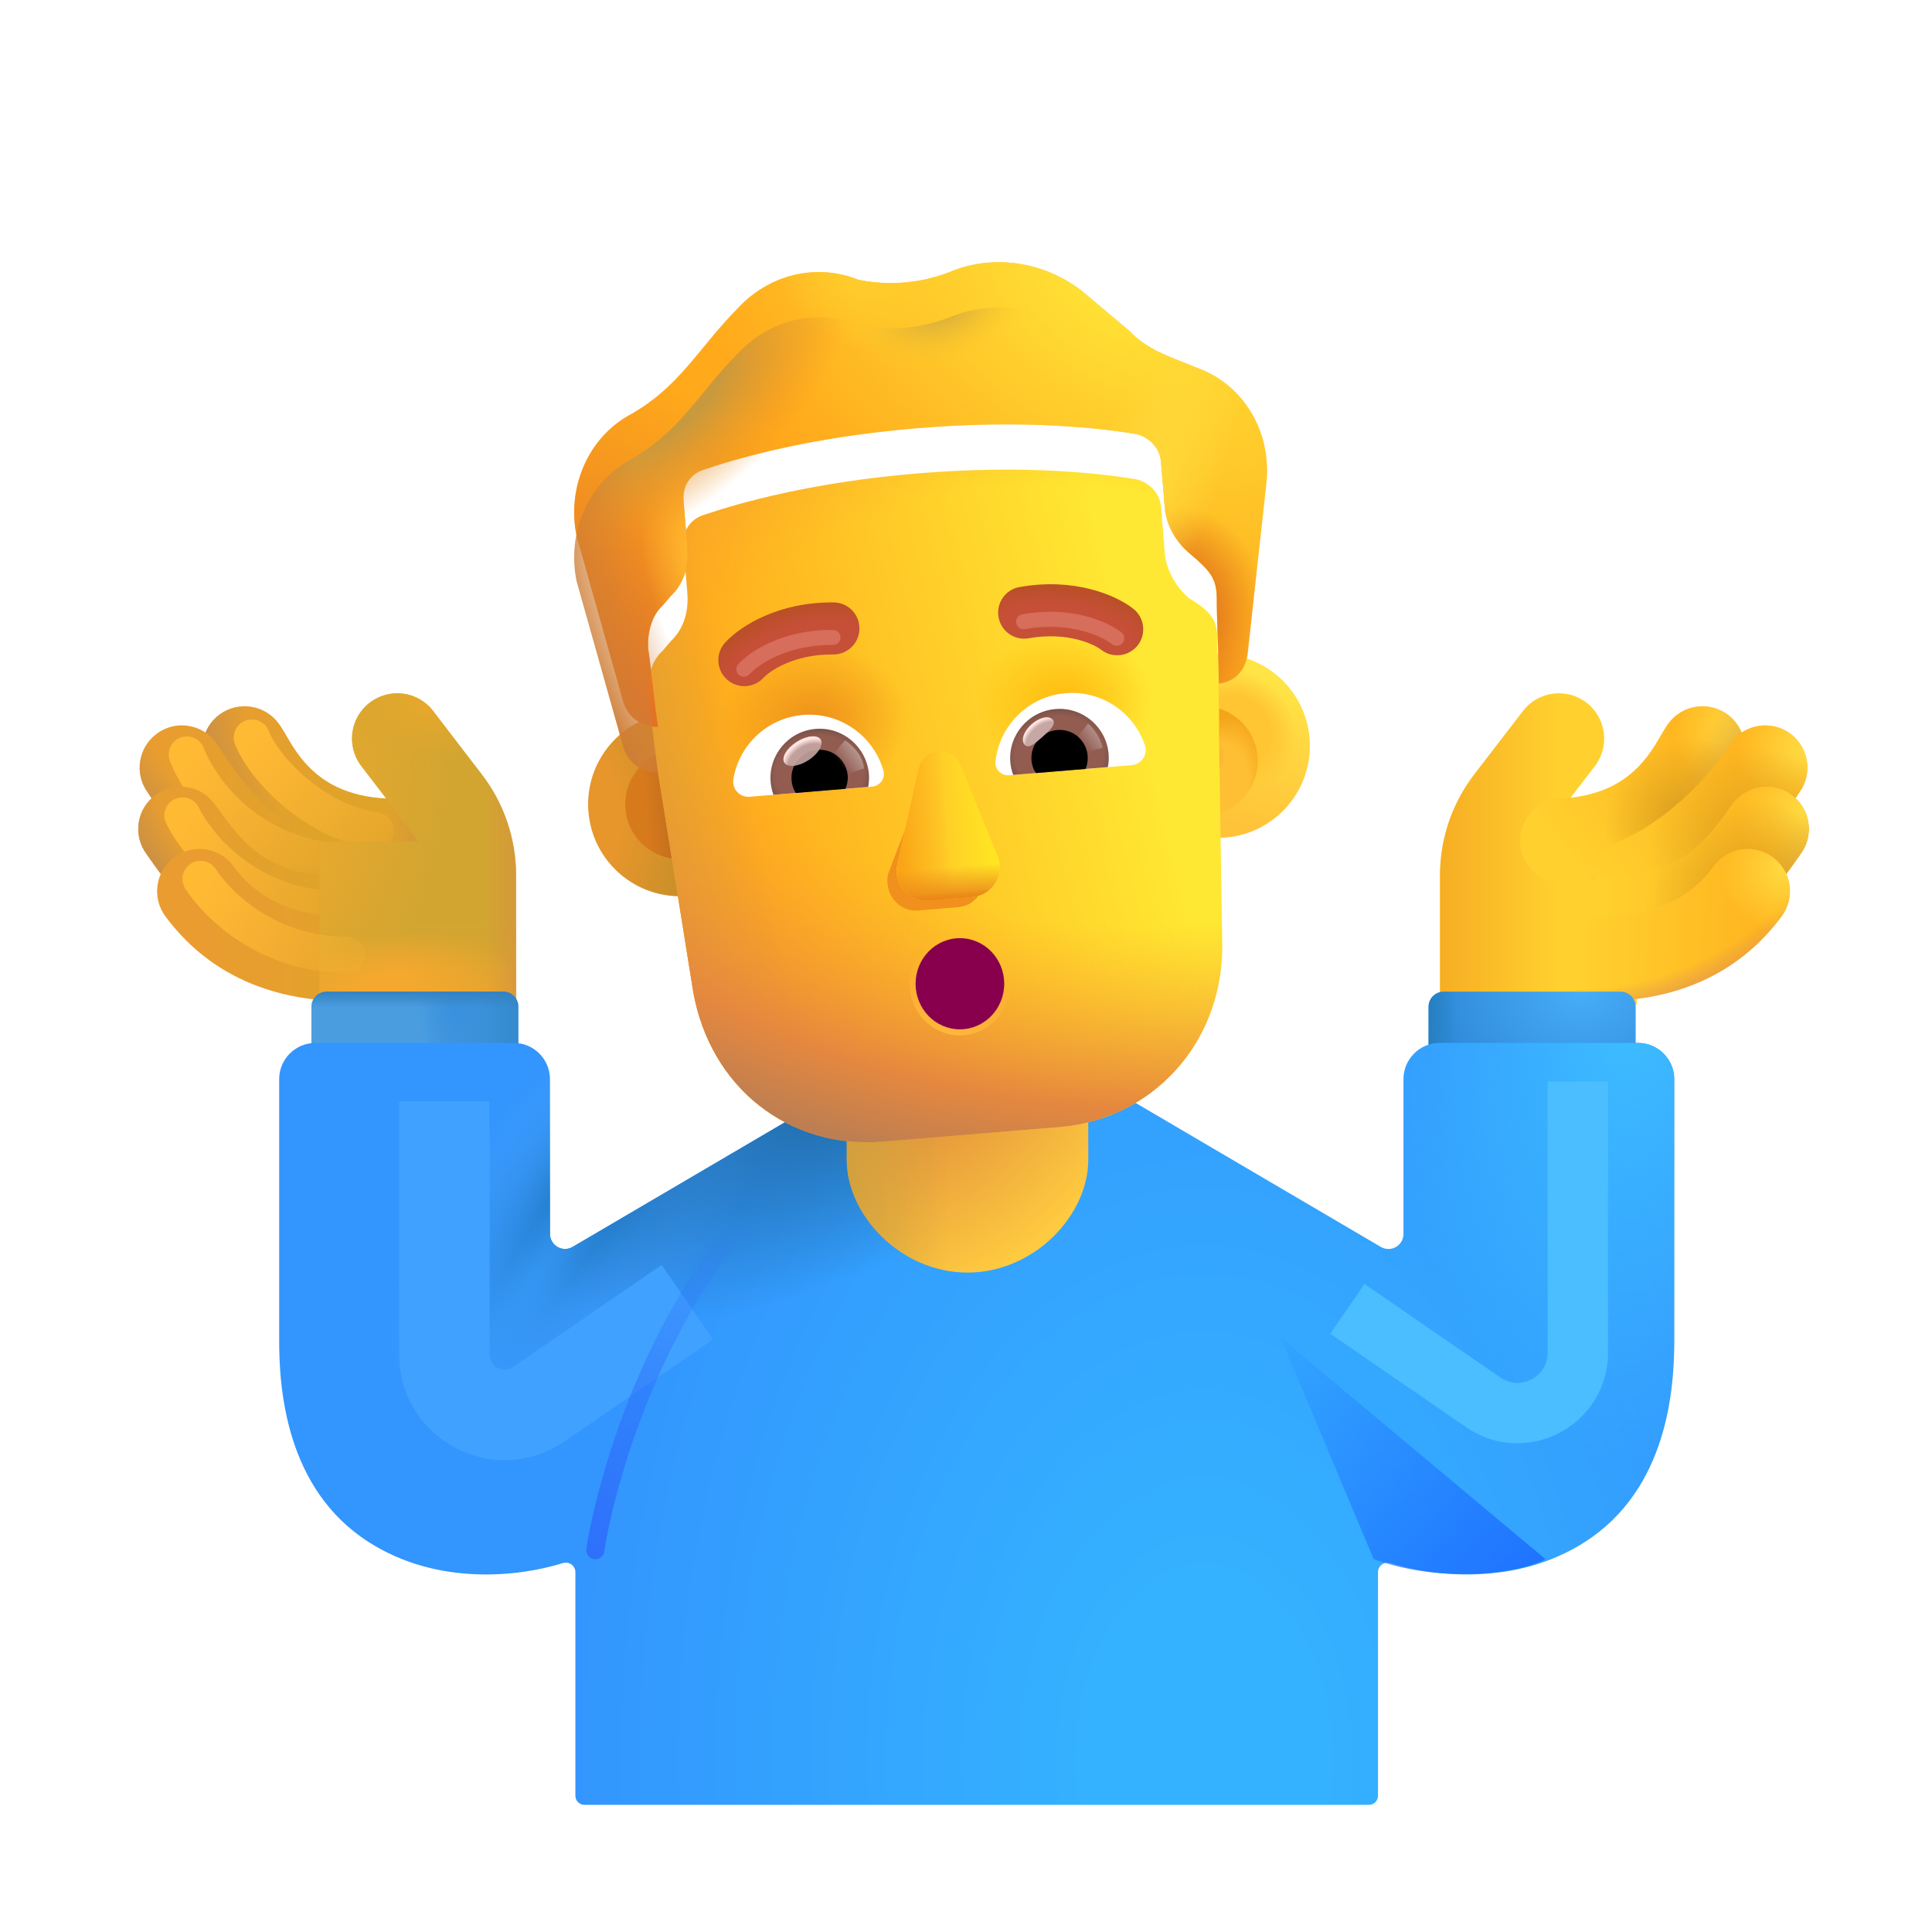 <svg width="32" height="32" viewBox="0 0 32 32" fill="none" xmlns="http://www.w3.org/2000/svg">
<path fill-rule="evenodd" clip-rule="evenodd" d="M3.642 11.83C3.955 11.604 4.393 11.674 4.619 11.987C4.664 12.049 4.708 12.124 4.735 12.17C4.737 12.174 4.739 12.177 4.74 12.18L4.741 12.182C4.775 12.239 4.807 12.295 4.846 12.356C4.923 12.476 5.017 12.605 5.14 12.726C5.372 12.954 5.747 13.194 6.407 13.226C6.793 13.245 7.091 13.573 7.072 13.959C7.053 14.345 6.725 14.643 6.338 14.624C5.314 14.574 4.621 14.177 4.16 13.726C3.936 13.507 3.777 13.284 3.665 13.108C3.611 13.024 3.567 12.947 3.535 12.892C3.533 12.89 3.532 12.887 3.531 12.885C3.502 12.836 3.49 12.816 3.486 12.81C3.485 12.807 3.484 12.807 3.485 12.808C3.258 12.494 3.329 12.057 3.642 11.83Z" fill="url(#paint0_linear_4002_4181)"/>
<path fill-rule="evenodd" clip-rule="evenodd" d="M3.642 11.83C3.955 11.604 4.393 11.674 4.619 11.987C4.664 12.049 4.708 12.124 4.735 12.17C4.737 12.174 4.739 12.177 4.74 12.18L4.741 12.182C4.775 12.239 4.807 12.295 4.846 12.356C4.923 12.476 5.017 12.605 5.14 12.726C5.372 12.954 5.747 13.194 6.407 13.226C6.793 13.245 7.091 13.573 7.072 13.959C7.053 14.345 6.725 14.643 6.338 14.624C5.314 14.574 4.621 14.177 4.16 13.726C3.936 13.507 3.777 13.284 3.665 13.108C3.611 13.024 3.567 12.947 3.535 12.892C3.533 12.89 3.532 12.887 3.531 12.885C3.502 12.836 3.49 12.816 3.486 12.81C3.485 12.807 3.484 12.807 3.485 12.808C3.258 12.494 3.329 12.057 3.642 11.83Z" fill="url(#paint1_radial_4002_4181)"/>
<g filter="url(#filter0_f_4002_4181)">
<path d="M4.172 12.217C4.368 12.719 5.19 13.605 6.224 13.756" stroke="url(#paint2_linear_4002_4181)" stroke-width="0.6" stroke-linecap="round"/>
</g>
<path fill-rule="evenodd" clip-rule="evenodd" d="M2.603 12.147C2.916 11.92 3.354 11.991 3.58 12.304C3.614 12.351 3.652 12.408 3.695 12.472C3.957 12.863 4.399 13.524 5.211 13.871C5.566 14.023 5.731 14.435 5.579 14.79C5.426 15.146 5.015 15.31 4.66 15.158C3.414 14.625 2.725 13.555 2.504 13.213C2.478 13.172 2.459 13.142 2.446 13.124C2.219 12.811 2.29 12.373 2.603 12.147Z" fill="url(#paint3_linear_4002_4181)"/>
<path fill-rule="evenodd" clip-rule="evenodd" d="M2.603 12.147C2.916 11.92 3.354 11.991 3.58 12.304C3.614 12.351 3.652 12.408 3.695 12.472C3.957 12.863 4.399 13.524 5.211 13.871C5.566 14.023 5.731 14.435 5.579 14.79C5.426 15.146 5.015 15.31 4.66 15.158C3.414 14.625 2.725 13.555 2.504 13.213C2.478 13.172 2.459 13.142 2.446 13.124C2.219 12.811 2.29 12.373 2.603 12.147Z" fill="url(#paint4_radial_4002_4181)"/>
<g filter="url(#filter1_f_4002_4181)">
<path d="M3.094 12.497C3.29 12.999 3.938 13.956 5.221 14.22" stroke="url(#paint5_linear_4002_4181)" stroke-width="0.6" stroke-linecap="round"/>
</g>
<path fill-rule="evenodd" clip-rule="evenodd" d="M2.571 13.169C2.88 12.937 3.319 13.001 3.55 13.311C3.578 13.347 3.607 13.387 3.637 13.429C3.938 13.848 4.4 14.491 5.415 14.491C5.802 14.491 6.115 14.804 6.115 15.191C6.115 15.577 5.802 15.89 5.415 15.89C3.64 15.89 2.779 14.651 2.491 14.236C2.466 14.2 2.446 14.171 2.429 14.149C2.198 13.839 2.261 13.4 2.571 13.169Z" fill="url(#paint6_linear_4002_4181)"/>
<path fill-rule="evenodd" clip-rule="evenodd" d="M2.571 13.169C2.88 12.937 3.319 13.001 3.55 13.311C3.578 13.347 3.607 13.387 3.637 13.429C3.938 13.848 4.4 14.491 5.415 14.491C5.802 14.491 6.115 14.804 6.115 15.191C6.115 15.577 5.802 15.89 5.415 15.89C3.64 15.89 2.779 14.651 2.491 14.236C2.466 14.2 2.446 14.171 2.429 14.149C2.198 13.839 2.261 13.4 2.571 13.169Z" fill="url(#paint7_radial_4002_4181)"/>
<g filter="url(#filter2_f_4002_4181)">
<path d="M3.023 13.507C3.262 13.99 3.99 14.887 5.29 15.041" stroke="url(#paint8_linear_4002_4181)" stroke-width="0.6" stroke-linecap="round"/>
</g>
<path fill-rule="evenodd" clip-rule="evenodd" d="M2.883 14.2C3.193 13.969 3.632 14.032 3.863 14.342C4.044 14.584 4.516 15.182 5.736 15.182C6.122 15.182 6.436 15.495 6.436 15.882C6.436 16.268 6.122 16.582 5.736 16.582C3.909 16.582 3.068 15.617 2.741 15.18C2.51 14.87 2.574 14.431 2.883 14.2Z" fill="url(#paint9_linear_4002_4181)"/>
<path d="M6.123 11.638C6.451 11.386 6.922 11.447 7.174 11.776L7.979 12.823C8.348 13.303 8.548 13.892 8.548 14.498V16.639H5.291V13.941H6.917C6.881 13.869 6.839 13.801 6.789 13.737L5.985 12.69C5.733 12.361 5.794 11.89 6.123 11.638Z" fill="#D2A530"/>
<path d="M6.123 11.638C6.451 11.386 6.922 11.447 7.174 11.776L7.979 12.823C8.348 13.303 8.548 13.892 8.548 14.498V16.639H5.291V13.941H6.917C6.881 13.869 6.839 13.801 6.789 13.737L5.985 12.69C5.733 12.361 5.794 11.89 6.123 11.638Z" fill="url(#paint10_radial_4002_4181)"/>
<path d="M6.123 11.638C6.451 11.386 6.922 11.447 7.174 11.776L7.979 12.823C8.348 13.303 8.548 13.892 8.548 14.498V16.639H5.291V13.941H6.917C6.881 13.869 6.839 13.801 6.789 13.737L5.985 12.69C5.733 12.361 5.794 11.89 6.123 11.638Z" fill="url(#paint11_linear_4002_4181)"/>
<path d="M6.123 11.638C6.451 11.386 6.922 11.447 7.174 11.776L7.979 12.823C8.348 13.303 8.548 13.892 8.548 14.498V16.639H5.291V13.941H6.917C6.881 13.869 6.839 13.801 6.789 13.737L5.985 12.69C5.733 12.361 5.794 11.89 6.123 11.638Z" fill="url(#paint12_linear_4002_4181)"/>
<path d="M6.123 11.638C6.451 11.386 6.922 11.447 7.174 11.776L7.979 12.823C8.348 13.303 8.548 13.892 8.548 14.498V16.639H5.291V13.941H6.917C6.881 13.869 6.839 13.801 6.789 13.737L5.985 12.69C5.733 12.361 5.794 11.89 6.123 11.638Z" fill="url(#paint13_radial_4002_4181)"/>
<path d="M6.123 11.638C6.451 11.386 6.922 11.447 7.174 11.776L7.979 12.823C8.348 13.303 8.548 13.892 8.548 14.498V16.639H5.291V13.941H6.917C6.881 13.869 6.839 13.801 6.789 13.737L5.985 12.69C5.733 12.361 5.794 11.89 6.123 11.638Z" fill="url(#paint14_radial_4002_4181)"/>
<g filter="url(#filter3_i_4002_4181)">
<path d="M26.127 11.638C25.799 11.386 25.328 11.447 25.076 11.776L24.271 12.823C23.902 13.303 23.701 13.892 23.701 14.498V16.639H26.959V13.941H25.333C25.368 13.869 25.411 13.801 25.46 13.737L26.265 12.69C26.517 12.361 26.456 11.89 26.127 11.638Z" fill="#FFD02E"/>
<path d="M26.127 11.638C25.799 11.386 25.328 11.447 25.076 11.776L24.271 12.823C23.902 13.303 23.701 13.892 23.701 14.498V16.639H26.959V13.941H25.333C25.368 13.869 25.411 13.801 25.46 13.737L26.265 12.69C26.517 12.361 26.456 11.89 26.127 11.638Z" fill="url(#paint15_linear_4002_4181)"/>
</g>
<path fill-rule="evenodd" clip-rule="evenodd" d="M28.608 11.83C28.294 11.604 27.857 11.674 27.63 11.987C27.586 12.049 27.542 12.124 27.515 12.17C27.513 12.174 27.511 12.177 27.509 12.18L27.508 12.182C27.475 12.239 27.442 12.295 27.404 12.356C27.327 12.476 27.233 12.605 27.11 12.726C26.877 12.954 26.502 13.194 25.843 13.226C25.457 13.245 25.159 13.573 25.178 13.959C25.197 14.345 25.525 14.643 25.911 14.624C26.936 14.574 27.629 14.177 28.09 13.726C28.313 13.507 28.472 13.284 28.585 13.108C28.638 13.024 28.683 12.947 28.715 12.892C28.716 12.89 28.718 12.887 28.719 12.885C28.747 12.836 28.759 12.816 28.764 12.81C28.765 12.807 28.765 12.808 28.765 12.808C28.991 12.494 28.921 12.057 28.608 11.83Z" fill="url(#paint16_linear_4002_4181)"/>
<path fill-rule="evenodd" clip-rule="evenodd" d="M28.608 11.83C28.294 11.604 27.857 11.674 27.63 11.987C27.586 12.049 27.542 12.124 27.515 12.17C27.513 12.174 27.511 12.177 27.509 12.18L27.508 12.182C27.475 12.239 27.442 12.295 27.404 12.356C27.327 12.476 27.233 12.605 27.11 12.726C26.877 12.954 26.502 13.194 25.843 13.226C25.457 13.245 25.159 13.573 25.178 13.959C25.197 14.345 25.525 14.643 25.911 14.624C26.936 14.574 27.629 14.177 28.09 13.726C28.313 13.507 28.472 13.284 28.585 13.108C28.638 13.024 28.683 12.947 28.715 12.892C28.716 12.89 28.718 12.887 28.719 12.885C28.747 12.836 28.759 12.816 28.764 12.81C28.765 12.807 28.765 12.808 28.765 12.808C28.991 12.494 28.921 12.057 28.608 11.83Z" fill="url(#paint17_radial_4002_4181)"/>
<path fill-rule="evenodd" clip-rule="evenodd" d="M28.608 11.83C28.294 11.604 27.857 11.674 27.63 11.987C27.586 12.049 27.542 12.124 27.515 12.17C27.513 12.174 27.511 12.177 27.509 12.18L27.508 12.182C27.475 12.239 27.442 12.295 27.404 12.356C27.327 12.476 27.233 12.605 27.11 12.726C26.877 12.954 26.502 13.194 25.843 13.226C25.457 13.245 25.159 13.573 25.178 13.959C25.197 14.345 25.525 14.643 25.911 14.624C26.936 14.574 27.629 14.177 28.09 13.726C28.313 13.507 28.472 13.284 28.585 13.108C28.638 13.024 28.683 12.947 28.715 12.892C28.716 12.89 28.718 12.887 28.719 12.885C28.747 12.836 28.759 12.816 28.764 12.81C28.765 12.807 28.765 12.808 28.765 12.808C28.991 12.494 28.921 12.057 28.608 11.83Z" fill="url(#paint18_radial_4002_4181)"/>
<path fill-rule="evenodd" clip-rule="evenodd" d="M28.608 11.83C28.294 11.604 27.857 11.674 27.63 11.987C27.586 12.049 27.542 12.124 27.515 12.17C27.513 12.174 27.511 12.177 27.509 12.18L27.508 12.182C27.475 12.239 27.442 12.295 27.404 12.356C27.327 12.476 27.233 12.605 27.11 12.726C26.877 12.954 26.502 13.194 25.843 13.226C25.457 13.245 25.159 13.573 25.178 13.959C25.197 14.345 25.525 14.643 25.911 14.624C26.936 14.574 27.629 14.177 28.09 13.726C28.313 13.507 28.472 13.284 28.585 13.108C28.638 13.024 28.683 12.947 28.715 12.892C28.716 12.89 28.718 12.887 28.719 12.885C28.747 12.836 28.759 12.816 28.764 12.81C28.765 12.807 28.765 12.808 28.765 12.808C28.991 12.494 28.921 12.057 28.608 11.83Z" fill="url(#paint19_radial_4002_4181)"/>
<path fill-rule="evenodd" clip-rule="evenodd" d="M29.647 12.147C29.334 11.92 28.896 11.991 28.669 12.304C28.635 12.351 28.597 12.408 28.554 12.472C28.293 12.863 27.633 13.585 26.822 13.933C26.466 14.085 26.319 14.382 26.501 14.808C26.654 15.163 27.235 15.31 27.59 15.158C28.836 14.625 29.525 13.555 29.745 13.213C29.771 13.172 29.791 13.142 29.804 13.124C30.03 12.811 29.96 12.373 29.647 12.147Z" fill="url(#paint20_linear_4002_4181)"/>
<path fill-rule="evenodd" clip-rule="evenodd" d="M29.647 12.147C29.334 11.92 28.896 11.991 28.669 12.304C28.635 12.351 28.597 12.408 28.554 12.472C28.293 12.863 27.633 13.585 26.822 13.933C26.466 14.085 26.319 14.382 26.501 14.808C26.654 15.163 27.235 15.31 27.59 15.158C28.836 14.625 29.525 13.555 29.745 13.213C29.771 13.172 29.791 13.142 29.804 13.124C30.03 12.811 29.96 12.373 29.647 12.147Z" fill="url(#paint21_radial_4002_4181)"/>
<path fill-rule="evenodd" clip-rule="evenodd" d="M29.647 12.147C29.334 11.92 28.896 11.991 28.669 12.304C28.635 12.351 28.597 12.408 28.554 12.472C28.293 12.863 27.633 13.585 26.822 13.933C26.466 14.085 26.319 14.382 26.501 14.808C26.654 15.163 27.235 15.31 27.59 15.158C28.836 14.625 29.525 13.555 29.745 13.213C29.771 13.172 29.791 13.142 29.804 13.124C30.03 12.811 29.96 12.373 29.647 12.147Z" fill="url(#paint22_radial_4002_4181)"/>
<path fill-rule="evenodd" clip-rule="evenodd" d="M29.647 12.147C29.334 11.92 28.896 11.991 28.669 12.304C28.635 12.351 28.597 12.408 28.554 12.472C28.293 12.863 27.633 13.585 26.822 13.933C26.466 14.085 26.319 14.382 26.501 14.808C26.654 15.163 27.235 15.31 27.59 15.158C28.836 14.625 29.525 13.555 29.745 13.213C29.771 13.172 29.791 13.142 29.804 13.124C30.03 12.811 29.96 12.373 29.647 12.147Z" fill="url(#paint23_radial_4002_4181)"/>
<path fill-rule="evenodd" clip-rule="evenodd" d="M29.679 13.169C29.369 12.937 28.931 13.001 28.699 13.311C28.672 13.347 28.643 13.387 28.613 13.429C28.311 13.848 27.85 14.491 26.834 14.491C26.448 14.491 26.134 14.804 26.134 15.191C26.134 15.577 26.448 15.89 26.834 15.89C28.61 15.89 29.471 14.651 29.759 14.236C29.784 14.2 29.804 14.171 29.821 14.149C30.052 13.839 29.989 13.4 29.679 13.169Z" fill="url(#paint24_linear_4002_4181)"/>
<path fill-rule="evenodd" clip-rule="evenodd" d="M29.679 13.169C29.369 12.937 28.931 13.001 28.699 13.311C28.672 13.347 28.643 13.387 28.613 13.429C28.311 13.848 27.85 14.491 26.834 14.491C26.448 14.491 26.134 14.804 26.134 15.191C26.134 15.577 26.448 15.89 26.834 15.89C28.61 15.89 29.471 14.651 29.759 14.236C29.784 14.2 29.804 14.171 29.821 14.149C30.052 13.839 29.989 13.4 29.679 13.169Z" fill="url(#paint25_radial_4002_4181)"/>
<path fill-rule="evenodd" clip-rule="evenodd" d="M29.679 13.169C29.369 12.937 28.931 13.001 28.699 13.311C28.672 13.347 28.643 13.387 28.613 13.429C28.311 13.848 27.85 14.491 26.834 14.491C26.448 14.491 26.134 14.804 26.134 15.191C26.134 15.577 26.448 15.89 26.834 15.89C28.61 15.89 29.471 14.651 29.759 14.236C29.784 14.2 29.804 14.171 29.821 14.149C30.052 13.839 29.989 13.4 29.679 13.169Z" fill="url(#paint26_radial_4002_4181)"/>
<path fill-rule="evenodd" clip-rule="evenodd" d="M29.679 13.169C29.369 12.937 28.931 13.001 28.699 13.311C28.672 13.347 28.643 13.387 28.613 13.429C28.311 13.848 27.85 14.491 26.834 14.491C26.448 14.491 26.134 14.804 26.134 15.191C26.134 15.577 26.448 15.89 26.834 15.89C28.61 15.89 29.471 14.651 29.759 14.236C29.784 14.2 29.804 14.171 29.821 14.149C30.052 13.839 29.989 13.4 29.679 13.169Z" fill="url(#paint27_radial_4002_4181)"/>
<path fill-rule="evenodd" clip-rule="evenodd" d="M29.366 14.2C29.057 13.969 28.618 14.032 28.387 14.342C28.206 14.584 27.733 15.182 26.514 15.182C26.127 15.182 25.814 15.495 25.814 15.882C25.814 16.268 26.127 16.582 26.514 16.582C28.341 16.582 29.181 15.617 29.508 15.18C29.74 14.87 29.676 14.431 29.366 14.2Z" fill="url(#paint28_linear_4002_4181)"/>
<path fill-rule="evenodd" clip-rule="evenodd" d="M29.366 14.2C29.057 13.969 28.618 14.032 28.387 14.342C28.206 14.584 27.733 15.182 26.514 15.182C26.127 15.182 25.814 15.495 25.814 15.882C25.814 16.268 26.127 16.582 26.514 16.582C28.341 16.582 29.181 15.617 29.508 15.18C29.74 14.87 29.676 14.431 29.366 14.2Z" fill="url(#paint29_radial_4002_4181)"/>
<path fill-rule="evenodd" clip-rule="evenodd" d="M29.366 14.2C29.057 13.969 28.618 14.032 28.387 14.342C28.206 14.584 27.733 15.182 26.514 15.182C26.127 15.182 25.814 15.495 25.814 15.882C25.814 16.268 26.127 16.582 26.514 16.582C28.341 16.582 29.181 15.617 29.508 15.18C29.74 14.87 29.676 14.431 29.366 14.2Z" fill="url(#paint30_radial_4002_4181)"/>
<path d="M27.092 16.675C27.092 16.537 26.98 16.425 26.842 16.425H23.912C23.774 16.425 23.662 16.537 23.662 16.675V17.993H27.092V16.675Z" fill="url(#paint31_radial_4002_4181)"/>
<path d="M27.092 16.675C27.092 16.537 26.98 16.425 26.842 16.425H23.912C23.774 16.425 23.662 16.537 23.662 16.675V17.993H27.092V16.675Z" fill="url(#paint32_linear_4002_4181)"/>
<path d="M5.158 16.675C5.158 16.537 5.27 16.425 5.408 16.425H8.337C8.475 16.425 8.587 16.537 8.587 16.675V17.805H5.158V16.675Z" fill="url(#paint33_linear_4002_4181)"/>
<path d="M5.158 16.675C5.158 16.537 5.27 16.425 5.408 16.425H8.337C8.475 16.425 8.587 16.537 8.587 16.675V17.805H5.158V16.675Z" fill="url(#paint34_radial_4002_4181)"/>
<path d="M5.158 16.675C5.158 16.537 5.27 16.425 5.408 16.425H8.337C8.475 16.425 8.587 16.537 8.587 16.675V17.805H5.158V16.675Z" fill="url(#paint35_linear_4002_4181)"/>
<g filter="url(#filter4_i_4002_4181)">
<path d="M9.484 20.903C9.317 21 9.109 20.88 9.109 20.687V18.124C9.109 17.793 8.84 17.524 8.509 17.524H5.224C4.893 17.524 4.624 17.793 4.624 18.124V22.41C4.619 23.259 4.736 24.917 6.109 25.793C7.257 26.526 8.609 26.362 9.322 26.14C9.423 26.108 9.53 26.182 9.53 26.288V29.994C9.53 30.077 9.598 30.144 9.68 30.144H22.674C22.757 30.144 22.824 30.077 22.824 29.994V26.288C22.824 26.182 22.932 26.108 23.033 26.14C23.746 26.362 25.098 26.526 26.246 25.793C27.619 24.917 27.736 23.259 27.731 22.41V18.124C27.731 17.793 27.462 17.524 27.131 17.524H23.846C23.515 17.524 23.246 17.793 23.246 18.124V20.687C23.246 20.88 23.038 21 22.871 20.903L16.177 16.972L9.484 20.903Z" fill="url(#paint36_radial_4002_4181)"/>
<path d="M9.484 20.903C9.317 21 9.109 20.88 9.109 20.687V18.124C9.109 17.793 8.84 17.524 8.509 17.524H5.224C4.893 17.524 4.624 17.793 4.624 18.124V22.41C4.619 23.259 4.736 24.917 6.109 25.793C7.257 26.526 8.609 26.362 9.322 26.14C9.423 26.108 9.53 26.182 9.53 26.288V29.994C9.53 30.077 9.598 30.144 9.68 30.144H22.674C22.757 30.144 22.824 30.077 22.824 29.994V26.288C22.824 26.182 22.932 26.108 23.033 26.14C23.746 26.362 25.098 26.526 26.246 25.793C27.619 24.917 27.736 23.259 27.731 22.41V18.124C27.731 17.793 27.462 17.524 27.131 17.524H23.846C23.515 17.524 23.246 17.793 23.246 18.124V20.687C23.246 20.88 23.038 21 22.871 20.903L16.177 16.972L9.484 20.903Z" fill="url(#paint37_radial_4002_4181)"/>
<path d="M9.484 20.903C9.317 21 9.109 20.88 9.109 20.687V18.124C9.109 17.793 8.84 17.524 8.509 17.524H5.224C4.893 17.524 4.624 17.793 4.624 18.124V22.41C4.619 23.259 4.736 24.917 6.109 25.793C7.257 26.526 8.609 26.362 9.322 26.14C9.423 26.108 9.53 26.182 9.53 26.288V29.994C9.53 30.077 9.598 30.144 9.68 30.144H22.674C22.757 30.144 22.824 30.077 22.824 29.994V26.288C22.824 26.182 22.932 26.108 23.033 26.14C23.746 26.362 25.098 26.526 26.246 25.793C27.619 24.917 27.736 23.259 27.731 22.41V18.124C27.731 17.793 27.462 17.524 27.131 17.524H23.846C23.515 17.524 23.246 17.793 23.246 18.124V20.687C23.246 20.88 23.038 21 22.871 20.903L16.177 16.972L9.484 20.903Z" fill="url(#paint38_radial_4002_4181)"/>
<path d="M9.484 20.903C9.317 21 9.109 20.88 9.109 20.687V18.124C9.109 17.793 8.84 17.524 8.509 17.524H5.224C4.893 17.524 4.624 17.793 4.624 18.124V22.41C4.619 23.259 4.736 24.917 6.109 25.793C7.257 26.526 8.609 26.362 9.322 26.14C9.423 26.108 9.53 26.182 9.53 26.288V29.994C9.53 30.077 9.598 30.144 9.68 30.144H22.674C22.757 30.144 22.824 30.077 22.824 29.994V26.288C22.824 26.182 22.932 26.108 23.033 26.14C23.746 26.362 25.098 26.526 26.246 25.793C27.619 24.917 27.736 23.259 27.731 22.41V18.124C27.731 17.793 27.462 17.524 27.131 17.524H23.846C23.515 17.524 23.246 17.793 23.246 18.124V20.687C23.246 20.88 23.038 21 22.871 20.903L16.177 16.972L9.484 20.903Z" fill="url(#paint39_radial_4002_4181)"/>
<path d="M9.484 20.903C9.317 21 9.109 20.88 9.109 20.687V18.124C9.109 17.793 8.84 17.524 8.509 17.524H5.224C4.893 17.524 4.624 17.793 4.624 18.124V22.41C4.619 23.259 4.736 24.917 6.109 25.793C7.257 26.526 8.609 26.362 9.322 26.14C9.423 26.108 9.53 26.182 9.53 26.288V29.994C9.53 30.077 9.598 30.144 9.68 30.144H22.674C22.757 30.144 22.824 30.077 22.824 29.994V26.288C22.824 26.182 22.932 26.108 23.033 26.14C23.746 26.362 25.098 26.526 26.246 25.793C27.619 24.917 27.736 23.259 27.731 22.41V18.124C27.731 17.793 27.462 17.524 27.131 17.524H23.846C23.515 17.524 23.246 17.793 23.246 18.124V20.687C23.246 20.88 23.038 21 22.871 20.903L16.177 16.972L9.484 20.903Z" fill="url(#paint40_radial_4002_4181)"/>
</g>
<path d="M16.025 21.078C14.921 21.078 14.025 20.128 14.025 19.211V16.852C14.025 15.935 14.921 15.191 16.025 15.191C17.13 15.191 18.025 15.935 18.025 16.852V19.211C18.025 20.128 17.13 21.078 16.025 21.078Z" fill="url(#paint41_radial_4002_4181)"/>
<path d="M16.025 21.078C14.921 21.078 14.025 20.128 14.025 19.211V16.852C14.025 15.935 14.921 15.191 16.025 15.191C17.13 15.191 18.025 15.935 18.025 16.852V19.211C18.025 20.128 17.13 21.078 16.025 21.078Z" fill="url(#paint42_linear_4002_4181)"/>
<g filter="url(#filter5_f_4002_4181)">
<path d="M3.322 14.558C3.615 15.009 4.443 15.815 5.753 15.815" stroke="url(#paint43_linear_4002_4181)" stroke-width="0.6" stroke-linecap="round"/>
</g>
<g filter="url(#filter6_f_4002_4181)">
<path d="M7.36 18.993V22.434C7.36 23.24 8.263 23.715 8.926 23.258L10.766 21.993" stroke="#40A1FF" stroke-width="1.5" stroke-linecap="square"/>
</g>
<g filter="url(#filter7_f_4002_4181)">
<path d="M26.134 18.413V22.403C26.134 23.209 25.231 23.684 24.567 23.227L22.728 21.962" stroke="#4ABEFF" stroke-linecap="square"/>
</g>
<g filter="url(#filter8_f_4002_4181)">
<path d="M9.86 25.675C10.037 24.529 10.816 21.794 12.516 20.019" stroke="url(#paint44_linear_4002_4181)" stroke-width="0.3" stroke-linecap="round"/>
</g>
<g filter="url(#filter9_f_4002_4181)">
<path d="M21.21 22.153L22.752 25.823C23.959 26.263 25.286 26.026 25.596 25.823L21.21 22.153Z" fill="url(#paint45_linear_4002_4181)"/>
</g>
<circle cx="11.265" cy="13.321" r="1.524" transform="rotate(-4.735 11.265 13.321)" fill="url(#paint46_radial_4002_4181)"/>
<g filter="url(#filter10_f_4002_4181)">
<circle cx="11.265" cy="13.321" r="0.909" transform="rotate(-4.735 11.265 13.321)" fill="url(#paint47_linear_4002_4181)"/>
</g>
<g filter="url(#filter11_i_4002_4181)">
<circle cx="19.922" cy="12.604" r="1.524" transform="rotate(-4.735 19.922 12.604)" fill="url(#paint48_linear_4002_4181)"/>
<circle cx="19.922" cy="12.604" r="1.524" transform="rotate(-4.735 19.922 12.604)" fill="url(#paint49_radial_4002_4181)"/>
</g>
<g filter="url(#filter12_f_4002_4181)">
<circle cx="19.922" cy="12.604" r="0.909" transform="rotate(-4.735 19.922 12.604)" fill="#FFBF34"/>
<circle cx="19.922" cy="12.604" r="0.909" transform="rotate(-4.735 19.922 12.604)" fill="url(#paint50_radial_4002_4181)"/>
<circle cx="19.922" cy="12.604" r="0.909" transform="rotate(-4.735 19.922 12.604)" fill="url(#paint51_radial_4002_4181)"/>
</g>
<path d="M10.898 12.79C10.851 12.507 10.754 11.695 10.737 11.485C10.717 11.243 10.79 10.943 10.974 10.782L11.108 10.624C11.336 10.41 11.409 10.11 11.385 9.819L11.321 9.043C11.301 8.8 11.431 8.594 11.671 8.525C12.245 8.331 13.445 7.987 15.202 7.841C16.96 7.696 18.2 7.837 18.798 7.935C18.997 7.967 19.208 8.145 19.229 8.388L19.293 9.164C19.317 9.455 19.488 9.734 19.699 9.912C20.182 10.195 20.168 10.373 20.162 10.754C20.16 10.871 20.203 11.845 20.189 12.07L20.245 15.693C20.233 17.315 19.06 18.542 17.55 18.667L14.629 18.909C13.071 19.038 11.761 18.017 11.481 16.419L10.898 12.79Z" fill="url(#paint52_linear_4002_4181)"/>
<path d="M10.898 12.79C10.851 12.507 10.754 11.695 10.737 11.485C10.717 11.243 10.79 10.943 10.974 10.782L11.108 10.624C11.336 10.41 11.409 10.11 11.385 9.819L11.321 9.043C11.301 8.8 11.431 8.594 11.671 8.525C12.245 8.331 13.445 7.987 15.202 7.841C16.96 7.696 18.2 7.837 18.798 7.935C18.997 7.967 19.208 8.145 19.229 8.388L19.293 9.164C19.317 9.455 19.488 9.734 19.699 9.912C20.182 10.195 20.168 10.373 20.162 10.754C20.16 10.871 20.203 11.845 20.189 12.07L20.245 15.693C20.233 17.315 19.06 18.542 17.55 18.667L14.629 18.909C13.071 19.038 11.761 18.017 11.481 16.419L10.898 12.79Z" fill="url(#paint53_linear_4002_4181)"/>
<path d="M10.898 12.79C10.851 12.507 10.754 11.695 10.737 11.485C10.717 11.243 10.79 10.943 10.974 10.782L11.108 10.624C11.336 10.41 11.409 10.11 11.385 9.819L11.321 9.043C11.301 8.8 11.431 8.594 11.671 8.525C12.245 8.331 13.445 7.987 15.202 7.841C16.96 7.696 18.2 7.837 18.798 7.935C18.997 7.967 19.208 8.145 19.229 8.388L19.293 9.164C19.317 9.455 19.488 9.734 19.699 9.912C20.182 10.195 20.168 10.373 20.162 10.754C20.16 10.871 20.203 11.845 20.189 12.07L20.245 15.693C20.233 17.315 19.06 18.542 17.55 18.667L14.629 18.909C13.071 19.038 11.761 18.017 11.481 16.419L10.898 12.79Z" fill="url(#paint54_radial_4002_4181)"/>
<path d="M10.898 12.79C10.851 12.507 10.754 11.695 10.737 11.485C10.717 11.243 10.79 10.943 10.974 10.782L11.108 10.624C11.336 10.41 11.409 10.11 11.385 9.819L11.321 9.043C11.301 8.8 11.431 8.594 11.671 8.525C12.245 8.331 13.445 7.987 15.202 7.841C16.96 7.696 18.2 7.837 18.798 7.935C18.997 7.967 19.208 8.145 19.229 8.388L19.293 9.164C19.317 9.455 19.488 9.734 19.699 9.912C20.182 10.195 20.168 10.373 20.162 10.754C20.16 10.871 20.203 11.845 20.189 12.07L20.245 15.693C20.233 17.315 19.06 18.542 17.55 18.667L14.629 18.909C13.071 19.038 11.761 18.017 11.481 16.419L10.898 12.79Z" fill="url(#paint55_radial_4002_4181)"/>
<path d="M10.898 12.79C10.851 12.507 10.754 11.695 10.737 11.485C10.717 11.243 10.79 10.943 10.974 10.782L11.108 10.624C11.336 10.41 11.409 10.11 11.385 9.819L11.321 9.043C11.301 8.8 11.431 8.594 11.671 8.525C12.245 8.331 13.445 7.987 15.202 7.841C16.96 7.696 18.2 7.837 18.798 7.935C18.997 7.967 19.208 8.145 19.229 8.388L19.293 9.164C19.317 9.455 19.488 9.734 19.699 9.912C20.182 10.195 20.168 10.373 20.162 10.754C20.16 10.871 20.203 11.845 20.189 12.07L20.245 15.693C20.233 17.315 19.06 18.542 17.55 18.667L14.629 18.909C13.071 19.038 11.761 18.017 11.481 16.419L10.898 12.79Z" fill="url(#paint56_radial_4002_4181)"/>
<g filter="url(#filter13_ii_4002_4181)">
<path d="M19.482 6.705L19.889 6.867C20.6 7.15 21.055 7.894 20.977 8.732L20.669 11.543C20.645 11.832 20.472 12.04 20.189 12.071C20.183 11.61 20.152 10.868 20.154 10.75C20.162 10.353 20.09 10.242 19.699 9.912C19.488 9.735 19.317 9.455 19.293 9.164L19.229 8.388C19.208 8.145 18.997 7.967 18.798 7.935C18.2 7.838 16.96 7.696 15.202 7.842C13.445 7.987 12.245 8.331 11.671 8.525C11.431 8.594 11.301 8.8 11.321 9.043L11.385 9.819C11.409 10.111 11.336 10.41 11.108 10.624L10.974 10.782C10.79 10.944 10.717 11.256 10.737 11.499C10.762 11.639 10.849 12.453 10.898 12.79C10.624 12.794 10.386 12.623 10.317 12.351L9.551 9.629C9.389 8.861 9.715 8.052 10.371 7.655C11.26 7.175 11.545 6.533 12.235 5.84C12.732 5.31 13.501 5.099 14.212 5.383C14.713 5.488 15.249 5.443 15.726 5.257C16.438 4.954 17.283 5.079 17.913 5.565L18.706 6.232C18.921 6.459 19.177 6.584 19.482 6.705Z" fill="#FFA91B"/>
<path d="M19.482 6.705L19.889 6.867C20.6 7.15 21.055 7.894 20.977 8.732L20.669 11.543C20.645 11.832 20.472 12.04 20.189 12.071C20.183 11.61 20.152 10.868 20.154 10.75C20.162 10.353 20.09 10.242 19.699 9.912C19.488 9.735 19.317 9.455 19.293 9.164L19.229 8.388C19.208 8.145 18.997 7.967 18.798 7.935C18.2 7.838 16.96 7.696 15.202 7.842C13.445 7.987 12.245 8.331 11.671 8.525C11.431 8.594 11.301 8.8 11.321 9.043L11.385 9.819C11.409 10.111 11.336 10.41 11.108 10.624L10.974 10.782C10.79 10.944 10.717 11.256 10.737 11.499C10.762 11.639 10.849 12.453 10.898 12.79C10.624 12.794 10.386 12.623 10.317 12.351L9.551 9.629C9.389 8.861 9.715 8.052 10.371 7.655C11.26 7.175 11.545 6.533 12.235 5.84C12.732 5.31 13.501 5.099 14.212 5.383C14.713 5.488 15.249 5.443 15.726 5.257C16.438 4.954 17.283 5.079 17.913 5.565L18.706 6.232C18.921 6.459 19.177 6.584 19.482 6.705Z" fill="url(#paint57_radial_4002_4181)"/>
<path d="M19.482 6.705L19.889 6.867C20.6 7.15 21.055 7.894 20.977 8.732L20.669 11.543C20.645 11.832 20.472 12.04 20.189 12.071C20.183 11.61 20.152 10.868 20.154 10.75C20.162 10.353 20.09 10.242 19.699 9.912C19.488 9.735 19.317 9.455 19.293 9.164L19.229 8.388C19.208 8.145 18.997 7.967 18.798 7.935C18.2 7.838 16.96 7.696 15.202 7.842C13.445 7.987 12.245 8.331 11.671 8.525C11.431 8.594 11.301 8.8 11.321 9.043L11.385 9.819C11.409 10.111 11.336 10.41 11.108 10.624L10.974 10.782C10.79 10.944 10.717 11.256 10.737 11.499C10.762 11.639 10.849 12.453 10.898 12.79C10.624 12.794 10.386 12.623 10.317 12.351L9.551 9.629C9.389 8.861 9.715 8.052 10.371 7.655C11.26 7.175 11.545 6.533 12.235 5.84C12.732 5.31 13.501 5.099 14.212 5.383C14.713 5.488 15.249 5.443 15.726 5.257C16.438 4.954 17.283 5.079 17.913 5.565L18.706 6.232C18.921 6.459 19.177 6.584 19.482 6.705Z" fill="url(#paint58_linear_4002_4181)"/>
<path d="M19.482 6.705L19.889 6.867C20.6 7.15 21.055 7.894 20.977 8.732L20.669 11.543C20.645 11.832 20.472 12.04 20.189 12.071C20.183 11.61 20.152 10.868 20.154 10.75C20.162 10.353 20.09 10.242 19.699 9.912C19.488 9.735 19.317 9.455 19.293 9.164L19.229 8.388C19.208 8.145 18.997 7.967 18.798 7.935C18.2 7.838 16.96 7.696 15.202 7.842C13.445 7.987 12.245 8.331 11.671 8.525C11.431 8.594 11.301 8.8 11.321 9.043L11.385 9.819C11.409 10.111 11.336 10.41 11.108 10.624L10.974 10.782C10.79 10.944 10.717 11.256 10.737 11.499C10.762 11.639 10.849 12.453 10.898 12.79C10.624 12.794 10.386 12.623 10.317 12.351L9.551 9.629C9.389 8.861 9.715 8.052 10.371 7.655C11.26 7.175 11.545 6.533 12.235 5.84C12.732 5.31 13.501 5.099 14.212 5.383C14.713 5.488 15.249 5.443 15.726 5.257C16.438 4.954 17.283 5.079 17.913 5.565L18.706 6.232C18.921 6.459 19.177 6.584 19.482 6.705Z" fill="url(#paint59_radial_4002_4181)"/>
<path d="M19.482 6.705L19.889 6.867C20.6 7.15 21.055 7.894 20.977 8.732L20.669 11.543C20.645 11.832 20.472 12.04 20.189 12.071C20.183 11.61 20.152 10.868 20.154 10.75C20.162 10.353 20.09 10.242 19.699 9.912C19.488 9.735 19.317 9.455 19.293 9.164L19.229 8.388C19.208 8.145 18.997 7.967 18.798 7.935C18.2 7.838 16.96 7.696 15.202 7.842C13.445 7.987 12.245 8.331 11.671 8.525C11.431 8.594 11.301 8.8 11.321 9.043L11.385 9.819C11.409 10.111 11.336 10.41 11.108 10.624L10.974 10.782C10.79 10.944 10.717 11.256 10.737 11.499C10.762 11.639 10.849 12.453 10.898 12.79C10.624 12.794 10.386 12.623 10.317 12.351L9.551 9.629C9.389 8.861 9.715 8.052 10.371 7.655C11.26 7.175 11.545 6.533 12.235 5.84C12.732 5.31 13.501 5.099 14.212 5.383C14.713 5.488 15.249 5.443 15.726 5.257C16.438 4.954 17.283 5.079 17.913 5.565L18.706 6.232C18.921 6.459 19.177 6.584 19.482 6.705Z" fill="url(#paint60_radial_4002_4181)"/>
<path d="M19.482 6.705L19.889 6.867C20.6 7.15 21.055 7.894 20.977 8.732L20.669 11.543C20.645 11.832 20.472 12.04 20.189 12.071C20.183 11.61 20.152 10.868 20.154 10.75C20.162 10.353 20.09 10.242 19.699 9.912C19.488 9.735 19.317 9.455 19.293 9.164L19.229 8.388C19.208 8.145 18.997 7.967 18.798 7.935C18.2 7.838 16.96 7.696 15.202 7.842C13.445 7.987 12.245 8.331 11.671 8.525C11.431 8.594 11.301 8.8 11.321 9.043L11.385 9.819C11.409 10.111 11.336 10.41 11.108 10.624L10.974 10.782C10.79 10.944 10.717 11.256 10.737 11.499C10.762 11.639 10.849 12.453 10.898 12.79C10.624 12.794 10.386 12.623 10.317 12.351L9.551 9.629C9.389 8.861 9.715 8.052 10.371 7.655C11.26 7.175 11.545 6.533 12.235 5.84C12.732 5.31 13.501 5.099 14.212 5.383C14.713 5.488 15.249 5.443 15.726 5.257C16.438 4.954 17.283 5.079 17.913 5.565L18.706 6.232C18.921 6.459 19.177 6.584 19.482 6.705Z" fill="url(#paint61_radial_4002_4181)"/>
<path d="M19.482 6.705L19.889 6.867C20.6 7.15 21.055 7.894 20.977 8.732L20.669 11.543C20.645 11.832 20.472 12.04 20.189 12.071C20.183 11.61 20.152 10.868 20.154 10.75C20.162 10.353 20.09 10.242 19.699 9.912C19.488 9.735 19.317 9.455 19.293 9.164L19.229 8.388C19.208 8.145 18.997 7.967 18.798 7.935C18.2 7.838 16.96 7.696 15.202 7.842C13.445 7.987 12.245 8.331 11.671 8.525C11.431 8.594 11.301 8.8 11.321 9.043L11.385 9.819C11.409 10.111 11.336 10.41 11.108 10.624L10.974 10.782C10.79 10.944 10.717 11.256 10.737 11.499C10.762 11.639 10.849 12.453 10.898 12.79C10.624 12.794 10.386 12.623 10.317 12.351L9.551 9.629C9.389 8.861 9.715 8.052 10.371 7.655C11.26 7.175 11.545 6.533 12.235 5.84C12.732 5.31 13.501 5.099 14.212 5.383C14.713 5.488 15.249 5.443 15.726 5.257C16.438 4.954 17.283 5.079 17.913 5.565L18.706 6.232C18.921 6.459 19.177 6.584 19.482 6.705Z" fill="url(#paint62_radial_4002_4181)"/>
</g>
<path d="M19.482 6.705L19.889 6.867C20.6 7.15 21.055 7.894 20.977 8.732L20.669 11.543C20.645 11.832 20.472 12.04 20.189 12.071C20.183 11.61 20.152 10.868 20.154 10.75C20.162 10.353 20.09 10.242 19.699 9.912C19.488 9.735 19.317 9.455 19.293 9.164L19.229 8.388C19.208 8.145 18.997 7.967 18.798 7.935C18.2 7.838 16.96 7.696 15.202 7.842C13.445 7.987 12.245 8.331 11.671 8.525C11.431 8.594 11.301 8.8 11.321 9.043L11.385 9.819C11.409 10.111 11.336 10.41 11.108 10.624L10.974 10.782C10.79 10.944 10.717 11.256 10.737 11.499C10.762 11.639 10.849 12.453 10.898 12.79C10.624 12.794 10.386 12.623 10.317 12.351L9.551 9.629C9.389 8.861 9.715 8.052 10.371 7.655C11.26 7.175 11.545 6.533 12.235 5.84C12.732 5.31 13.501 5.099 14.212 5.383C14.713 5.488 15.249 5.443 15.726 5.257C16.438 4.954 17.283 5.079 17.913 5.565L18.706 6.232C18.921 6.459 19.177 6.584 19.482 6.705Z" fill="url(#paint63_radial_4002_4181)"/>
<path d="M19.482 6.705L19.889 6.867C20.6 7.15 21.055 7.894 20.977 8.732L20.669 11.543C20.645 11.832 20.472 12.04 20.189 12.071C20.183 11.61 20.152 10.868 20.154 10.75C20.162 10.353 20.09 10.242 19.699 9.912C19.488 9.735 19.317 9.455 19.293 9.164L19.229 8.388C19.208 8.145 18.997 7.967 18.798 7.935C18.2 7.838 16.96 7.696 15.202 7.842C13.445 7.987 12.245 8.331 11.671 8.525C11.431 8.594 11.301 8.8 11.321 9.043L11.385 9.819C11.409 10.111 11.336 10.41 11.108 10.624L10.974 10.782C10.79 10.944 10.717 11.256 10.737 11.499C10.762 11.639 10.849 12.453 10.898 12.79C10.624 12.794 10.386 12.623 10.317 12.351L9.551 9.629C9.389 8.861 9.715 8.052 10.371 7.655C11.26 7.175 11.545 6.533 12.235 5.84C12.732 5.31 13.501 5.099 14.212 5.383C14.713 5.488 15.249 5.443 15.726 5.257C16.438 4.954 17.283 5.079 17.913 5.565L18.706 6.232C18.921 6.459 19.177 6.584 19.482 6.705Z" fill="url(#paint64_radial_4002_4181)"/>
<path d="M19.482 6.705L19.889 6.867C20.6 7.15 21.055 7.894 20.977 8.732L20.669 11.543C20.645 11.832 20.472 12.04 20.189 12.071C20.183 11.61 20.152 10.868 20.154 10.75C20.162 10.353 20.09 10.242 19.699 9.912C19.488 9.735 19.317 9.455 19.293 9.164L19.229 8.388C19.208 8.145 18.997 7.967 18.798 7.935C18.2 7.838 16.96 7.696 15.202 7.842C13.445 7.987 12.245 8.331 11.671 8.525C11.431 8.594 11.301 8.8 11.321 9.043L11.385 9.819C11.409 10.111 11.336 10.41 11.108 10.624L10.974 10.782C10.79 10.944 10.717 11.256 10.737 11.499C10.762 11.639 10.849 12.453 10.898 12.79C10.624 12.794 10.386 12.623 10.317 12.351L9.551 9.629C9.389 8.861 9.715 8.052 10.371 7.655C11.26 7.175 11.545 6.533 12.235 5.84C12.732 5.31 13.501 5.099 14.212 5.383C14.713 5.488 15.249 5.443 15.726 5.257C16.438 4.954 17.283 5.079 17.913 5.565L18.706 6.232C18.921 6.459 19.177 6.584 19.482 6.705Z" fill="url(#paint65_radial_4002_4181)"/>
<g filter="url(#filter14_f_4002_4181)">
<path d="M15.326 12.873L14.707 14.481C14.641 14.807 14.889 15.107 15.204 15.081L15.875 15.025C16.189 14.999 16.385 14.658 16.266 14.352L15.685 12.843C15.559 12.508 15.399 12.522 15.326 12.873Z" fill="#F1901C"/>
</g>
<g filter="url(#filter15_f_4002_4181)">
<path d="M15.216 12.732L14.861 14.319C14.788 14.645 15.051 14.944 15.387 14.916L16.102 14.857C16.438 14.829 16.648 14.486 16.523 14.181L15.912 12.675C15.78 12.341 15.296 12.381 15.216 12.732Z" fill="#FFCC28"/>
<path d="M15.216 12.732L14.861 14.319C14.788 14.645 15.051 14.944 15.387 14.916L16.102 14.857C16.438 14.829 16.648 14.486 16.523 14.181L15.912 12.675C15.78 12.341 15.296 12.381 15.216 12.732Z" fill="url(#paint66_linear_4002_4181)"/>
<path d="M15.216 12.732L14.861 14.319C14.788 14.645 15.051 14.944 15.387 14.916L16.102 14.857C16.438 14.829 16.648 14.486 16.523 14.181L15.912 12.675C15.78 12.341 15.296 12.381 15.216 12.732Z" fill="url(#paint67_linear_4002_4181)"/>
<path d="M15.216 12.732L14.861 14.319C14.788 14.645 15.051 14.944 15.387 14.916L16.102 14.857C16.438 14.829 16.648 14.486 16.523 14.181L15.912 12.675C15.78 12.341 15.296 12.381 15.216 12.732Z" fill="url(#paint68_linear_4002_4181)"/>
</g>
<path d="M15.216 12.732L14.861 14.319C14.788 14.645 15.051 14.944 15.387 14.916L16.102 14.857C16.438 14.829 16.648 14.486 16.523 14.181L15.912 12.675C15.78 12.341 15.296 12.381 15.216 12.732Z" fill="url(#paint69_linear_4002_4181)"/>
<path d="M17.65 11.481C18.244 11.432 18.78 11.8 18.963 12.342C19.017 12.498 18.907 12.659 18.745 12.673L16.715 12.841C16.586 12.851 16.473 12.742 16.488 12.611C16.554 12.018 17.03 11.533 17.65 11.481Z" fill="white"/>
<path d="M17.483 11.744C17.933 11.707 18.325 12.042 18.362 12.489C18.368 12.563 18.363 12.637 18.35 12.705L16.782 12.835C16.757 12.767 16.74 12.697 16.734 12.624C16.697 12.177 17.032 11.781 17.483 11.744Z" fill="url(#paint70_radial_4002_4181)"/>
<path d="M17.085 12.595C17.064 12.336 17.253 12.113 17.511 12.091C17.77 12.07 17.994 12.259 18.015 12.518C18.021 12.595 18.009 12.671 17.981 12.736L17.158 12.804C17.116 12.744 17.091 12.672 17.085 12.595Z" fill="black"/>
<g filter="url(#filter16_f_4002_4181)">
<path d="M17.437 11.921C17.501 11.993 17.388 12.098 17.259 12.212C17.13 12.326 17.034 12.407 16.97 12.334C16.906 12.262 16.958 12.11 17.087 11.996C17.216 11.882 17.373 11.848 17.437 11.921Z" fill="#C7A7A3"/>
<path d="M17.437 11.921C17.501 11.993 17.388 12.098 17.259 12.212C17.13 12.326 17.034 12.407 16.97 12.334C16.906 12.262 16.958 12.11 17.087 11.996C17.216 11.882 17.373 11.848 17.437 11.921Z" fill="url(#paint71_radial_4002_4181)"/>
</g>
<g filter="url(#filter17_f_4002_4181)">
<path d="M18.264 12.389C18.217 12.182 18.081 12.034 18.019 11.986L17.804 12.265L17.928 12.464L18.264 12.389Z" fill="url(#paint72_linear_4002_4181)"/>
</g>
<path d="M13.3 11.842C12.706 11.891 12.238 12.342 12.147 12.907C12.12 13.069 12.254 13.21 12.416 13.197L14.446 13.029C14.575 13.018 14.669 12.891 14.632 12.764C14.47 12.191 13.916 11.79 13.3 11.842Z" fill="white"/>
<path d="M13.509 12.073C13.058 12.111 12.727 12.506 12.764 12.953C12.77 13.026 12.787 13.099 12.811 13.164L14.38 13.034C14.392 12.963 14.398 12.892 14.392 12.818C14.351 12.371 13.959 12.036 13.509 12.073Z" fill="url(#paint73_radial_4002_4181)"/>
<path d="M14.041 12.847C14.02 12.588 13.796 12.399 13.537 12.42C13.279 12.442 13.089 12.665 13.111 12.924C13.117 13.001 13.142 13.074 13.18 13.134L14.003 13.065C14.031 13 14.047 12.924 14.041 12.847Z" fill="black"/>
<g filter="url(#filter18_f_4002_4181)">
<path d="M14.31 12.729C14.288 12.466 14.06 12.309 13.998 12.261L13.757 12.536L13.945 12.852L14.31 12.729Z" fill="url(#paint74_linear_4002_4181)"/>
</g>
<g filter="url(#filter19_f_4002_4181)">
<ellipse cx="13.292" cy="12.441" rx="0.356" ry="0.18" transform="rotate(-32.649 13.292 12.441)" fill="#C7A7A3" fill-opacity="0.9"/>
<ellipse cx="13.292" cy="12.441" rx="0.356" ry="0.18" transform="rotate(-32.649 13.292 12.441)" fill="url(#paint75_radial_4002_4181)"/>
</g>
<g filter="url(#filter20_i_4002_4181)">
<path fill-rule="evenodd" clip-rule="evenodd" d="M17.039 10.822C17.689 10.706 18.13 10.927 18.239 11.013C18.427 11.159 18.698 11.125 18.845 10.938C18.991 10.75 18.957 10.479 18.77 10.332C18.47 10.098 17.782 9.814 16.888 9.973C16.653 10.014 16.497 10.238 16.539 10.473C16.58 10.707 16.804 10.864 17.039 10.822Z" fill="url(#paint76_radial_4002_4181)"/>
</g>
<g filter="url(#filter21_f_4002_4181)">
<path d="M18.496 10.572C18.291 10.412 17.727 10.159 16.955 10.297" stroke="#D76D5B" stroke-width="0.25" stroke-linecap="round"/>
</g>
<g filter="url(#filter22_i_4002_4181)">
<path fill-rule="evenodd" clip-rule="evenodd" d="M13.8 11.09C13.139 11.083 12.741 11.373 12.646 11.476C12.485 11.651 12.213 11.663 12.037 11.501C11.862 11.34 11.85 11.067 12.012 10.892C12.269 10.612 12.901 10.218 13.809 10.228C14.047 10.23 14.238 10.425 14.235 10.664C14.233 10.902 14.038 11.093 13.8 11.09Z" fill="url(#paint77_radial_4002_4181)"/>
</g>
<g filter="url(#filter23_f_4002_4181)">
<path d="M12.321 11.083C12.497 10.892 13.012 10.55 13.796 10.558" stroke="#D76D5B" stroke-width="0.25" stroke-linecap="round"/>
</g>
<g filter="url(#filter24_f_4002_4181)">
<ellipse cx="15.899" cy="16.294" rx="0.734" ry="0.755" stroke="url(#paint78_linear_4002_4181)" stroke-width="0.2"/>
</g>
<ellipse cx="15.899" cy="16.294" rx="0.734" ry="0.755" fill="#88004D"/>
<defs>
<filter id="filter0_f_4002_4181" x="3.372" y="11.417" width="3.652" height="3.139" filterUnits="userSpaceOnUse" color-interpolation-filters="sRGB">
<feFlood flood-opacity="0" result="BackgroundImageFix"/>
<feBlend mode="normal" in="SourceGraphic" in2="BackgroundImageFix" result="shape"/>
<feGaussianBlur stdDeviation="0.25" result="effect1_foregroundBlur_4002_4181"/>
</filter>
<filter id="filter1_f_4002_4181" x="2.293" y="11.697" width="3.727" height="3.323" filterUnits="userSpaceOnUse" color-interpolation-filters="sRGB">
<feFlood flood-opacity="0" result="BackgroundImageFix"/>
<feBlend mode="normal" in="SourceGraphic" in2="BackgroundImageFix" result="shape"/>
<feGaussianBlur stdDeviation="0.25" result="effect1_foregroundBlur_4002_4181"/>
</filter>
<filter id="filter2_f_4002_4181" x="2.223" y="12.707" width="3.867" height="3.135" filterUnits="userSpaceOnUse" color-interpolation-filters="sRGB">
<feFlood flood-opacity="0" result="BackgroundImageFix"/>
<feBlend mode="normal" in="SourceGraphic" in2="BackgroundImageFix" result="shape"/>
<feGaussianBlur stdDeviation="0.25" result="effect1_foregroundBlur_4002_4181"/>
</filter>
<filter id="filter3_i_4002_4181" x="23.701" y="11.483" width="3.408" height="5.156" filterUnits="userSpaceOnUse" color-interpolation-filters="sRGB">
<feFlood flood-opacity="0" result="BackgroundImageFix"/>
<feBlend mode="normal" in="SourceGraphic" in2="BackgroundImageFix" result="shape"/>
<feColorMatrix in="SourceAlpha" type="matrix" values="0 0 0 0 0 0 0 0 0 0 0 0 0 0 0 0 0 0 127 0" result="hardAlpha"/>
<feOffset dx="0.15"/>
<feGaussianBlur stdDeviation="0.2"/>
<feComposite in2="hardAlpha" operator="arithmetic" k2="-1" k3="1"/>
<feColorMatrix type="matrix" values="0 0 0 0 0.902 0 0 0 0 0.702 0 0 0 0 0.212 0 0 0 1 0"/>
<feBlend mode="normal" in2="shape" result="effect1_innerShadow_4002_4181"/>
</filter>
<filter id="filter4_i_4002_4181" x="4.624" y="16.722" width="23.107" height="13.423" filterUnits="userSpaceOnUse" color-interpolation-filters="sRGB">
<feFlood flood-opacity="0" result="BackgroundImageFix"/>
<feBlend mode="normal" in="SourceGraphic" in2="BackgroundImageFix" result="shape"/>
<feColorMatrix in="SourceAlpha" type="matrix" values="0 0 0 0 0 0 0 0 0 0 0 0 0 0 0 0 0 0 127 0" result="hardAlpha"/>
<feOffset dy="-0.25"/>
<feGaussianBlur stdDeviation="0.5"/>
<feComposite in2="hardAlpha" operator="arithmetic" k2="-1" k3="1"/>
<feColorMatrix type="matrix" values="0 0 0 0 0.302 0 0 0 0 0.412 0 0 0 0 1 0 0 0 1 0"/>
<feBlend mode="normal" in2="shape" result="effect1_innerShadow_4002_4181"/>
</filter>
<filter id="filter5_f_4002_4181" x="2.522" y="13.758" width="4.031" height="2.858" filterUnits="userSpaceOnUse" color-interpolation-filters="sRGB">
<feFlood flood-opacity="0" result="BackgroundImageFix"/>
<feBlend mode="normal" in="SourceGraphic" in2="BackgroundImageFix" result="shape"/>
<feGaussianBlur stdDeviation="0.25" result="effect1_foregroundBlur_4002_4181"/>
</filter>
<filter id="filter6_f_4002_4181" x="5.11" y="16.743" width="8.199" height="8.945" filterUnits="userSpaceOnUse" color-interpolation-filters="sRGB">
<feFlood flood-opacity="0" result="BackgroundImageFix"/>
<feBlend mode="normal" in="SourceGraphic" in2="BackgroundImageFix" result="shape"/>
<feGaussianBlur stdDeviation="0.75" result="effect1_foregroundBlur_4002_4181"/>
</filter>
<filter id="filter7_f_4002_4181" x="20.783" y="16.663" width="7.102" height="8.493" filterUnits="userSpaceOnUse" color-interpolation-filters="sRGB">
<feFlood flood-opacity="0" result="BackgroundImageFix"/>
<feBlend mode="normal" in="SourceGraphic" in2="BackgroundImageFix" result="shape"/>
<feGaussianBlur stdDeviation="0.625" result="effect1_foregroundBlur_4002_4181"/>
</filter>
<filter id="filter8_f_4002_4181" x="9.209" y="19.369" width="3.956" height="6.956" filterUnits="userSpaceOnUse" color-interpolation-filters="sRGB">
<feFlood flood-opacity="0" result="BackgroundImageFix"/>
<feBlend mode="normal" in="SourceGraphic" in2="BackgroundImageFix" result="shape"/>
<feGaussianBlur stdDeviation="0.25" result="effect1_foregroundBlur_4002_4181"/>
</filter>
<filter id="filter9_f_4002_4181" x="20.41" y="21.353" width="5.986" height="5.519" filterUnits="userSpaceOnUse" color-interpolation-filters="sRGB">
<feFlood flood-opacity="0" result="BackgroundImageFix"/>
<feBlend mode="normal" in="SourceGraphic" in2="BackgroundImageFix" result="shape"/>
<feGaussianBlur stdDeviation="0.4" result="effect1_foregroundBlur_4002_4181"/>
</filter>
<filter id="filter10_f_4002_4181" x="9.856" y="11.913" width="2.817" height="2.817" filterUnits="userSpaceOnUse" color-interpolation-filters="sRGB">
<feFlood flood-opacity="0" result="BackgroundImageFix"/>
<feBlend mode="normal" in="SourceGraphic" in2="BackgroundImageFix" result="shape"/>
<feGaussianBlur stdDeviation="0.25" result="effect1_foregroundBlur_4002_4181"/>
</filter>
<filter id="filter11_i_4002_4181" x="18.397" y="10.83" width="3.299" height="3.299" filterUnits="userSpaceOnUse" color-interpolation-filters="sRGB">
<feFlood flood-opacity="0" result="BackgroundImageFix"/>
<feBlend mode="normal" in="SourceGraphic" in2="BackgroundImageFix" result="shape"/>
<feColorMatrix in="SourceAlpha" type="matrix" values="0 0 0 0 0 0 0 0 0 0 0 0 0 0 0 0 0 0 127 0" result="hardAlpha"/>
<feOffset dx="0.25" dy="-0.25"/>
<feGaussianBlur stdDeviation="0.25"/>
<feComposite in2="hardAlpha" operator="arithmetic" k2="-1" k3="1"/>
<feColorMatrix type="matrix" values="0 0 0 0 0.851 0 0 0 0 0.561 0 0 0 0 0.376 0 0 0 1 0"/>
<feBlend mode="normal" in2="shape" result="effect1_innerShadow_4002_4181"/>
</filter>
<filter id="filter12_f_4002_4181" x="18.513" y="11.195" width="2.817" height="2.817" filterUnits="userSpaceOnUse" color-interpolation-filters="sRGB">
<feFlood flood-opacity="0" result="BackgroundImageFix"/>
<feBlend mode="normal" in="SourceGraphic" in2="BackgroundImageFix" result="shape"/>
<feGaussianBlur stdDeviation="0.25" result="effect1_foregroundBlur_4002_4181"/>
</filter>
<filter id="filter13_ii_4002_4181" x="9.51" y="4.593" width="11.476" height="8.197" filterUnits="userSpaceOnUse" color-interpolation-filters="sRGB">
<feFlood flood-opacity="0" result="BackgroundImageFix"/>
<feBlend mode="normal" in="SourceGraphic" in2="BackgroundImageFix" result="shape"/>
<feColorMatrix in="SourceAlpha" type="matrix" values="0 0 0 0 0 0 0 0 0 0 0 0 0 0 0 0 0 0 127 0" result="hardAlpha"/>
<feOffset dy="-0.5"/>
<feGaussianBlur stdDeviation="0.375"/>
<feComposite in2="hardAlpha" operator="arithmetic" k2="-1" k3="1"/>
<feColorMatrix type="matrix" values="0 0 0 0 0.984 0 0 0 0 0.584 0 0 0 0 0.129 0 0 0 1 0"/>
<feBlend mode="normal" in2="shape" result="effect1_innerShadow_4002_4181"/>
<feColorMatrix in="SourceAlpha" type="matrix" values="0 0 0 0 0 0 0 0 0 0 0 0 0 0 0 0 0 0 127 0" result="hardAlpha"/>
<feOffset dy="-0.25"/>
<feGaussianBlur stdDeviation="0.125"/>
<feComposite in2="hardAlpha" operator="arithmetic" k2="-1" k3="1"/>
<feColorMatrix type="matrix" values="0 0 0 0 0.973 0 0 0 0 0.573 0 0 0 0 0.016 0 0 0 1 0"/>
<feBlend mode="normal" in2="effect1_innerShadow_4002_4181" result="effect2_innerShadow_4002_4181"/>
</filter>
<filter id="filter14_f_4002_4181" x="13.946" y="11.851" width="3.105" height="3.982" filterUnits="userSpaceOnUse" color-interpolation-filters="sRGB">
<feFlood flood-opacity="0" result="BackgroundImageFix"/>
<feBlend mode="normal" in="SourceGraphic" in2="BackgroundImageFix" result="shape"/>
<feGaussianBlur stdDeviation="0.375" result="effect1_foregroundBlur_4002_4181"/>
</filter>
<filter id="filter15_f_4002_4181" x="14.598" y="12.195" width="2.211" height="2.973" filterUnits="userSpaceOnUse" color-interpolation-filters="sRGB">
<feFlood flood-opacity="0" result="BackgroundImageFix"/>
<feBlend mode="normal" in="SourceGraphic" in2="BackgroundImageFix" result="shape"/>
<feGaussianBlur stdDeviation="0.125" result="effect1_foregroundBlur_4002_4181"/>
</filter>
<filter id="filter16_f_4002_4181" x="16.843" y="11.783" width="0.713" height="0.679" filterUnits="userSpaceOnUse" color-interpolation-filters="sRGB">
<feFlood flood-opacity="0" result="BackgroundImageFix"/>
<feBlend mode="normal" in="SourceGraphic" in2="BackgroundImageFix" result="shape"/>
<feGaussianBlur stdDeviation="0.05" result="effect1_foregroundBlur_4002_4181"/>
</filter>
<filter id="filter17_f_4002_4181" x="17.604" y="11.786" width="0.86" height="0.878" filterUnits="userSpaceOnUse" color-interpolation-filters="sRGB">
<feFlood flood-opacity="0" result="BackgroundImageFix"/>
<feBlend mode="normal" in="SourceGraphic" in2="BackgroundImageFix" result="shape"/>
<feGaussianBlur stdDeviation="0.1" result="effect1_foregroundBlur_4002_4181"/>
</filter>
<filter id="filter18_f_4002_4181" x="13.557" y="12.061" width="0.953" height="0.991" filterUnits="userSpaceOnUse" color-interpolation-filters="sRGB">
<feFlood flood-opacity="0" result="BackgroundImageFix"/>
<feBlend mode="normal" in="SourceGraphic" in2="BackgroundImageFix" result="shape"/>
<feGaussianBlur stdDeviation="0.1" result="effect1_foregroundBlur_4002_4181"/>
</filter>
<filter id="filter19_f_4002_4181" x="12.877" y="12.096" width="0.83" height="0.689" filterUnits="userSpaceOnUse" color-interpolation-filters="sRGB">
<feFlood flood-opacity="0" result="BackgroundImageFix"/>
<feBlend mode="normal" in="SourceGraphic" in2="BackgroundImageFix" result="shape"/>
<feGaussianBlur stdDeviation="0.05" result="effect1_foregroundBlur_4002_4181"/>
</filter>
<filter id="filter20_i_4002_4181" x="16.532" y="9.677" width="2.404" height="1.427" filterUnits="userSpaceOnUse" color-interpolation-filters="sRGB">
<feFlood flood-opacity="0" result="BackgroundImageFix"/>
<feBlend mode="normal" in="SourceGraphic" in2="BackgroundImageFix" result="shape"/>
<feColorMatrix in="SourceAlpha" type="matrix" values="0 0 0 0 0 0 0 0 0 0 0 0 0 0 0 0 0 0 127 0" result="hardAlpha"/>
<feOffset dy="-0.25"/>
<feGaussianBlur stdDeviation="0.2"/>
<feComposite in2="hardAlpha" operator="arithmetic" k2="-1" k3="1"/>
<feColorMatrix type="matrix" values="0 0 0 0 0.698 0 0 0 0 0.251 0 0 0 0 0.314 0 0 0 1 0"/>
<feBlend mode="normal" in2="shape" result="effect1_innerShadow_4002_4181"/>
</filter>
<filter id="filter21_f_4002_4181" x="16.43" y="9.732" width="2.591" height="1.365" filterUnits="userSpaceOnUse" color-interpolation-filters="sRGB">
<feFlood flood-opacity="0" result="BackgroundImageFix"/>
<feBlend mode="normal" in="SourceGraphic" in2="BackgroundImageFix" result="shape"/>
<feGaussianBlur stdDeviation="0.2" result="effect1_foregroundBlur_4002_4181"/>
</filter>
<filter id="filter22_i_4002_4181" x="11.898" y="9.978" width="2.338" height="1.638" filterUnits="userSpaceOnUse" color-interpolation-filters="sRGB">
<feFlood flood-opacity="0" result="BackgroundImageFix"/>
<feBlend mode="normal" in="SourceGraphic" in2="BackgroundImageFix" result="shape"/>
<feColorMatrix in="SourceAlpha" type="matrix" values="0 0 0 0 0 0 0 0 0 0 0 0 0 0 0 0 0 0 127 0" result="hardAlpha"/>
<feOffset dy="-0.25"/>
<feGaussianBlur stdDeviation="0.2"/>
<feComposite in2="hardAlpha" operator="arithmetic" k2="-1" k3="1"/>
<feColorMatrix type="matrix" values="0 0 0 0 0.698 0 0 0 0 0.251 0 0 0 0 0.314 0 0 0 1 0"/>
<feBlend mode="normal" in2="shape" result="effect1_innerShadow_4002_4181"/>
</filter>
<filter id="filter23_f_4002_4181" x="11.796" y="10.033" width="2.525" height="1.575" filterUnits="userSpaceOnUse" color-interpolation-filters="sRGB">
<feFlood flood-opacity="0" result="BackgroundImageFix"/>
<feBlend mode="normal" in="SourceGraphic" in2="BackgroundImageFix" result="shape"/>
<feGaussianBlur stdDeviation="0.2" result="effect1_foregroundBlur_4002_4181"/>
</filter>
<filter id="filter24_f_4002_4181" x="14.965" y="15.338" width="1.869" height="1.911" filterUnits="userSpaceOnUse" color-interpolation-filters="sRGB">
<feFlood flood-opacity="0" result="BackgroundImageFix"/>
<feBlend mode="normal" in="SourceGraphic" in2="BackgroundImageFix" result="shape"/>
<feGaussianBlur stdDeviation="0.05" result="effect1_foregroundBlur_4002_4181"/>
</filter>
<linearGradient id="paint0_linear_4002_4181" x1="3.186" y1="11.319" x2="5.185" y2="13.656" gradientUnits="userSpaceOnUse">
<stop stop-color="#EA9C30"/>
<stop offset="1" stop-color="#E0A32A"/>
</linearGradient>
<radialGradient id="paint1_radial_4002_4181" cx="0" cy="0" r="1" gradientUnits="userSpaceOnUse" gradientTransform="translate(5.212 12.301) rotate(160.563) scale(1.87 4.54)">
<stop offset="0.525" stop-color="#CD9143" stop-opacity="0"/>
<stop offset="0.902" stop-color="#CD9143"/>
</radialGradient>
<linearGradient id="paint2_linear_4002_4181" x1="4.368" y1="12.068" x2="6.779" y2="14.282" gradientUnits="userSpaceOnUse">
<stop stop-color="#FFBA34"/>
<stop offset="1" stop-color="#FFBA34" stop-opacity="0"/>
</linearGradient>
<linearGradient id="paint3_linear_4002_4181" x1="2.313" y1="12.167" x2="5.301" y2="13.333" gradientUnits="userSpaceOnUse">
<stop stop-color="#EA9C30"/>
<stop offset="0.988" stop-color="#E0A32A"/>
</linearGradient>
<radialGradient id="paint4_radial_4002_4181" cx="0" cy="0" r="1" gradientUnits="userSpaceOnUse" gradientTransform="translate(3.824 12.676) rotate(136.506) scale(1.618 4.05)">
<stop offset="0.525" stop-color="#CD9143" stop-opacity="0"/>
<stop offset="0.902" stop-color="#CD9143"/>
</radialGradient>
<linearGradient id="paint5_linear_4002_4181" x1="3.305" y1="12.441" x2="5.715" y2="14.655" gradientUnits="userSpaceOnUse">
<stop stop-color="#FFBA34"/>
<stop offset="1" stop-color="#FFBA34" stop-opacity="0"/>
</linearGradient>
<linearGradient id="paint6_linear_4002_4181" x1="2.119" y1="12.659" x2="6.853" y2="14.753" gradientUnits="userSpaceOnUse">
<stop stop-color="#EA9C30"/>
<stop offset="0.709" stop-color="#E0A32A"/>
</linearGradient>
<radialGradient id="paint7_radial_4002_4181" cx="0" cy="0" r="1" gradientUnits="userSpaceOnUse" gradientTransform="translate(4.029 13.622) rotate(139.057) scale(1.681 3.243)">
<stop offset="0.604" stop-color="#CD9143" stop-opacity="0"/>
<stop offset="0.925" stop-color="#CD9143"/>
</radialGradient>
<linearGradient id="paint8_linear_4002_4181" x1="3.229" y1="13.432" x2="5.82" y2="15.431" gradientUnits="userSpaceOnUse">
<stop stop-color="#FFBA34"/>
<stop offset="1" stop-color="#FFBA34" stop-opacity="0"/>
</linearGradient>
<linearGradient id="paint9_linear_4002_4181" x1="3.337" y1="15.237" x2="6.134" y2="15.237" gradientUnits="userSpaceOnUse">
<stop stop-color="#EA9C30"/>
<stop offset="1" stop-color="#E0A32A"/>
</linearGradient>
<radialGradient id="paint10_radial_4002_4181" cx="0" cy="0" r="1" gradientUnits="userSpaceOnUse" gradientTransform="translate(5 14.061) rotate(19.257) scale(2.185 4.546)">
<stop stop-color="#E9A92E"/>
<stop offset="1" stop-color="#E9A92E" stop-opacity="0"/>
</radialGradient>
<linearGradient id="paint11_linear_4002_4181" x1="7.805" y1="16.639" x2="7.805" y2="15.313" gradientUnits="userSpaceOnUse">
<stop stop-color="#F0A330"/>
<stop offset="1" stop-color="#D3A630" stop-opacity="0"/>
</linearGradient>
<linearGradient id="paint12_linear_4002_4181" x1="8.865" y1="15.716" x2="8.024" y2="15.716" gradientUnits="userSpaceOnUse">
<stop offset="0.005" stop-color="#D6933E"/>
<stop offset="1" stop-color="#D6933E" stop-opacity="0"/>
</linearGradient>
<radialGradient id="paint13_radial_4002_4181" cx="0" cy="0" r="1" gradientUnits="userSpaceOnUse" gradientTransform="translate(7.166 11.483) rotate(120.958) scale(1.014 1.191)">
<stop stop-color="#EAA82A"/>
<stop offset="1" stop-color="#EAA82A" stop-opacity="0"/>
</radialGradient>
<radialGradient id="paint14_radial_4002_4181" cx="0" cy="0" r="1" gradientUnits="userSpaceOnUse" gradientTransform="translate(6.447 16.269) rotate(174.245) scale(2.026 0.818)">
<stop offset="0.203" stop-color="#F4A82E"/>
<stop offset="1" stop-color="#F4A82E" stop-opacity="0"/>
</radialGradient>
<linearGradient id="paint15_linear_4002_4181" x1="23.159" y1="15.615" x2="25.615" y2="15.615" gradientUnits="userSpaceOnUse">
<stop stop-color="#F4A421"/>
<stop offset="1" stop-color="#F4A421" stop-opacity="0"/>
</linearGradient>
<linearGradient id="paint16_linear_4002_4181" x1="28.173" y1="12.511" x2="26.036" y2="14.212" gradientUnits="userSpaceOnUse">
<stop stop-color="#FFB620"/>
<stop offset="1" stop-color="#FFD02E"/>
</linearGradient>
<radialGradient id="paint17_radial_4002_4181" cx="0" cy="0" r="1" gradientUnits="userSpaceOnUse" gradientTransform="translate(28.847 12.057) rotate(137.523) scale(1.182 1.081)">
<stop stop-color="#FFDB42"/>
<stop offset="1" stop-color="#FFDB42" stop-opacity="0"/>
</radialGradient>
<radialGradient id="paint18_radial_4002_4181" cx="0" cy="0" r="1" gradientUnits="userSpaceOnUse" gradientTransform="translate(26.158 12.269) rotate(38.157) scale(2.504 5.644)">
<stop offset="0.675" stop-color="#E6B03B" stop-opacity="0"/>
<stop offset="0.927" stop-color="#E6B03B"/>
</radialGradient>
<radialGradient id="paint19_radial_4002_4181" cx="0" cy="0" r="1" gradientUnits="userSpaceOnUse" gradientTransform="translate(27.822 13.487) rotate(-138.24) scale(1.173 1.33)">
<stop stop-color="#DDA01E"/>
<stop offset="1" stop-color="#DDA01E" stop-opacity="0"/>
</radialGradient>
<linearGradient id="paint20_linear_4002_4181" x1="29.064" y1="13.073" x2="26.541" y2="14.765" gradientUnits="userSpaceOnUse">
<stop stop-color="#FFB620"/>
<stop offset="1" stop-color="#FFD02E"/>
</linearGradient>
<radialGradient id="paint21_radial_4002_4181" cx="0" cy="0" r="1" gradientUnits="userSpaceOnUse" gradientTransform="translate(29.891 12.407) rotate(131.73) scale(1.17 1.066)">
<stop stop-color="#FFDB42"/>
<stop offset="1" stop-color="#FFDB42" stop-opacity="0"/>
</radialGradient>
<radialGradient id="paint22_radial_4002_4181" cx="0" cy="0" r="1" gradientUnits="userSpaceOnUse" gradientTransform="translate(28.121 13.365) rotate(48.831) scale(1.649 6.815)">
<stop offset="0.556" stop-color="#E6B03B" stop-opacity="0"/>
<stop offset="0.912" stop-color="#E6B03B"/>
</radialGradient>
<radialGradient id="paint23_radial_4002_4181" cx="0" cy="0" r="1" gradientUnits="userSpaceOnUse" gradientTransform="translate(28.921 13.973) rotate(-134.288) scale(1.551 1.671)">
<stop stop-color="#DDA01E"/>
<stop offset="1" stop-color="#DDA01E" stop-opacity="0"/>
</radialGradient>
<linearGradient id="paint24_linear_4002_4181" x1="29.343" y1="15.155" x2="26.573" y2="15.111" gradientUnits="userSpaceOnUse">
<stop stop-color="#FFB620"/>
<stop offset="1" stop-color="#FFD02E"/>
</linearGradient>
<radialGradient id="paint25_radial_4002_4181" cx="0" cy="0" r="1" gradientUnits="userSpaceOnUse" gradientTransform="translate(27.869 14.237) rotate(40.2) scale(1.452 4.927)">
<stop offset="0.715" stop-color="#E6B03B" stop-opacity="0"/>
<stop offset="1" stop-color="#E6B03B"/>
</radialGradient>
<radialGradient id="paint26_radial_4002_4181" cx="0" cy="0" r="1" gradientUnits="userSpaceOnUse" gradientTransform="translate(29.908 13.381) rotate(138.972) scale(1.189 1.08)">
<stop stop-color="#FFDB42"/>
<stop offset="1" stop-color="#FFDB42" stop-opacity="0"/>
</radialGradient>
<radialGradient id="paint27_radial_4002_4181" cx="0" cy="0" r="1" gradientUnits="userSpaceOnUse" gradientTransform="translate(28.854 14.779) rotate(-137.781) scale(1.457 1.64)">
<stop stop-color="#DDA01E"/>
<stop offset="1" stop-color="#DDA01E" stop-opacity="0"/>
</radialGradient>
<linearGradient id="paint28_linear_4002_4181" x1="29.029" y1="15.934" x2="26.254" y2="15.884" gradientUnits="userSpaceOnUse">
<stop stop-color="#FFB620"/>
<stop offset="1" stop-color="#FFD02E"/>
</linearGradient>
<radialGradient id="paint29_radial_4002_4181" cx="0" cy="0" r="1" gradientUnits="userSpaceOnUse" gradientTransform="translate(27.337 14.722) rotate(68.456) scale(2 3.998)">
<stop offset="0.7" stop-color="#E08F52" stop-opacity="0"/>
<stop offset="1" stop-color="#E08F52"/>
</radialGradient>
<radialGradient id="paint30_radial_4002_4181" cx="0" cy="0" r="1" gradientUnits="userSpaceOnUse" gradientTransform="translate(29.595 14.37) rotate(142.576) scale(1.131 1.002)">
<stop stop-color="#FFDB42"/>
<stop offset="1" stop-color="#FFDB42" stop-opacity="0"/>
</radialGradient>
<radialGradient id="paint31_radial_4002_4181" cx="0" cy="0" r="1" gradientUnits="userSpaceOnUse" gradientTransform="translate(26.203 16.425) rotate(90) scale(1.943 2.391)">
<stop stop-color="#47ADF9"/>
<stop offset="1" stop-color="#308BDB"/>
</radialGradient>
<linearGradient id="paint32_linear_4002_4181" x1="23.662" y1="17.407" x2="24.149" y2="17.399" gradientUnits="userSpaceOnUse">
<stop stop-color="#257FBF"/>
<stop offset="1" stop-color="#257FBF" stop-opacity="0"/>
</linearGradient>
<linearGradient id="paint33_linear_4002_4181" x1="7.031" y1="17.115" x2="9.719" y2="17.115" gradientUnits="userSpaceOnUse">
<stop stop-color="#4A9EE0"/>
<stop offset="1" stop-color="#227BC3"/>
</linearGradient>
<radialGradient id="paint34_radial_4002_4181" cx="0" cy="0" r="1" gradientUnits="userSpaceOnUse" gradientTransform="translate(7.562 16.656) rotate(90) scale(1.149 0.69)">
<stop stop-color="#3990DD"/>
<stop offset="1" stop-color="#3990DD" stop-opacity="0"/>
</radialGradient>
<linearGradient id="paint35_linear_4002_4181" x1="6.873" y1="16.425" x2="6.873" y2="16.688" gradientUnits="userSpaceOnUse">
<stop stop-color="#3481C0"/>
<stop offset="1" stop-color="#3481C0" stop-opacity="0"/>
</linearGradient>
<radialGradient id="paint36_radial_4002_4181" cx="0" cy="0" r="1" gradientUnits="userSpaceOnUse" gradientTransform="translate(19.921 29.41) rotate(-90) scale(16.441 10.687)">
<stop offset="0.155" stop-color="#34B2FF"/>
<stop offset="1" stop-color="#3395FE"/>
</radialGradient>
<radialGradient id="paint37_radial_4002_4181" cx="0" cy="0" r="1" gradientUnits="userSpaceOnUse" gradientTransform="translate(9.813 20.024) rotate(130.485) scale(4.646 2.067)">
<stop offset="0.106" stop-color="#1A78C7"/>
<stop offset="1" stop-color="#51AAFF" stop-opacity="0"/>
<stop offset="1" stop-color="#1A78C7" stop-opacity="0"/>
</radialGradient>
<radialGradient id="paint38_radial_4002_4181" cx="0" cy="0" r="1" gradientUnits="userSpaceOnUse" gradientTransform="translate(27.015 16.972) rotate(90) scale(7.469 4.08)">
<stop stop-color="#3DBEFF"/>
<stop offset="1" stop-color="#3DBEFF" stop-opacity="0"/>
</radialGradient>
<radialGradient id="paint39_radial_4002_4181" cx="0" cy="0" r="1" gradientUnits="userSpaceOnUse" gradientTransform="translate(9.719 20.149) rotate(123.243) scale(4.076 0.543)">
<stop stop-color="#389BFA"/>
<stop offset="1" stop-color="#389BFA" stop-opacity="0"/>
</radialGradient>
<radialGradient id="paint40_radial_4002_4181" cx="0" cy="0" r="1" gradientUnits="userSpaceOnUse" gradientTransform="translate(14.422 17.899) rotate(149.083) scale(6.63 3.001)">
<stop offset="0.066" stop-color="#2069A2"/>
<stop offset="1" stop-color="#2069A2" stop-opacity="0"/>
</radialGradient>
<radialGradient id="paint41_radial_4002_4181" cx="0" cy="0" r="1" gradientUnits="userSpaceOnUse" gradientTransform="translate(15.594 18.135) rotate(46.558) scale(2.999 4.551)">
<stop offset="0.118" stop-color="#E6983B"/>
<stop offset="1" stop-color="#FFCD40"/>
</radialGradient>
<linearGradient id="paint42_linear_4002_4181" x1="13.125" y1="19.812" x2="15.688" y2="19.812" gradientUnits="userSpaceOnUse">
<stop stop-color="#C29A3F"/>
<stop offset="1" stop-color="#C29A3F" stop-opacity="0"/>
</linearGradient>
<linearGradient id="paint43_linear_4002_4181" x1="3.518" y1="14.46" x2="6.325" y2="16.141" gradientUnits="userSpaceOnUse">
<stop stop-color="#FFBA34"/>
<stop offset="1" stop-color="#FFBA34" stop-opacity="0"/>
</linearGradient>
<linearGradient id="paint44_linear_4002_4181" x1="9.86" y1="26.144" x2="12.86" y2="20.487" gradientUnits="userSpaceOnUse">
<stop stop-color="#2E6EFA"/>
<stop offset="1" stop-color="#2E6EFA" stop-opacity="0"/>
</linearGradient>
<linearGradient id="paint45_linear_4002_4181" x1="25.449" y1="26.229" x2="21.21" y2="21.515" gradientUnits="userSpaceOnUse">
<stop stop-color="#1E72FF"/>
<stop offset="1" stop-color="#1E72FF" stop-opacity="0"/>
</linearGradient>
<radialGradient id="paint46_radial_4002_4181" cx="0" cy="0" r="1" gradientUnits="userSpaceOnUse" gradientTransform="translate(9.74 13.321) scale(1.602 2.804)">
<stop offset="0.351" stop-color="#E6962B"/>
<stop offset="1" stop-color="#CA8F29"/>
</radialGradient>
<linearGradient id="paint47_linear_4002_4181" x1="11.265" y1="13.576" x2="10.68" y2="13.576" gradientUnits="userSpaceOnUse">
<stop stop-color="#BD6A1E"/>
<stop offset="1" stop-color="#D77A1C"/>
</linearGradient>
<linearGradient id="paint48_linear_4002_4181" x1="20.914" y1="11.607" x2="20.166" y2="13.923" gradientUnits="userSpaceOnUse">
<stop stop-color="#FFE446"/>
<stop offset="1" stop-color="#FFC339"/>
</linearGradient>
<radialGradient id="paint49_radial_4002_4181" cx="0" cy="0" r="1" gradientUnits="userSpaceOnUse" gradientTransform="translate(20.262 12.362) rotate(-36.06) scale(0.934 1.066)">
<stop offset="0.543" stop-color="#FFC532"/>
<stop offset="1" stop-color="#FFC532" stop-opacity="0"/>
</radialGradient>
<radialGradient id="paint50_radial_4002_4181" cx="0" cy="0" r="1" gradientUnits="userSpaceOnUse" gradientTransform="translate(19.884 13.354) rotate(-61.468) scale(1.57 0.919)">
<stop offset="0.69" stop-color="#F4A51A" stop-opacity="0"/>
<stop offset="1" stop-color="#F4A51A"/>
</radialGradient>
<radialGradient id="paint51_radial_4002_4181" cx="0" cy="0" r="1" gradientUnits="userSpaceOnUse" gradientTransform="translate(19.922 12.604) rotate(44.708) scale(0.333 0.429)">
<stop stop-color="#E59B1F"/>
<stop offset="1" stop-color="#E59B1F" stop-opacity="0"/>
</radialGradient>
<linearGradient id="paint52_linear_4002_4181" x1="19.287" y1="13.013" x2="12.424" y2="14.624" gradientUnits="userSpaceOnUse">
<stop stop-color="#FFE833"/>
<stop offset="1" stop-color="#FFAC1B"/>
</linearGradient>
<linearGradient id="paint53_linear_4002_4181" x1="10.908" y1="16.177" x2="12.989" y2="15.729" gradientUnits="userSpaceOnUse">
<stop stop-color="#D19C3A"/>
<stop offset="1" stop-color="#D19C3A" stop-opacity="0"/>
</linearGradient>
<radialGradient id="paint54_radial_4002_4181" cx="0" cy="0" r="1" gradientUnits="userSpaceOnUse" gradientTransform="translate(18 11.687) rotate(97.394) scale(8.256 13.443)">
<stop offset="0.435" stop-color="#FDA42B" stop-opacity="0"/>
<stop offset="0.799" stop-color="#E5883F"/>
<stop offset="1" stop-color="#B17B57"/>
</radialGradient>
<radialGradient id="paint55_radial_4002_4181" cx="0" cy="0" r="1" gradientUnits="userSpaceOnUse" gradientTransform="translate(17.624 11.629) rotate(-94.735) scale(1.194 1.469)">
<stop stop-color="#FFBA0D"/>
<stop offset="1" stop-color="#FFBA0D" stop-opacity="0"/>
</radialGradient>
<radialGradient id="paint56_radial_4002_4181" cx="0" cy="0" r="1" gradientUnits="userSpaceOnUse" gradientTransform="translate(13.474 11.942) rotate(-94.735) scale(1.27 1.579)">
<stop stop-color="#EE911A"/>
<stop offset="1" stop-color="#EE911A" stop-opacity="0"/>
</radialGradient>
<radialGradient id="paint57_radial_4002_4181" cx="0" cy="0" r="1" gradientUnits="userSpaceOnUse" gradientTransform="translate(18.364 5.666) rotate(123.071) scale(5.119 8.705)">
<stop stop-color="#FFE336"/>
<stop offset="1" stop-color="#FFE336" stop-opacity="0"/>
</radialGradient>
<linearGradient id="paint58_linear_4002_4181" x1="11.142" y1="13.086" x2="13.394" y2="8.177" gradientUnits="userSpaceOnUse">
<stop stop-color="#E07027"/>
<stop offset="1" stop-color="#E07027" stop-opacity="0"/>
</linearGradient>
<radialGradient id="paint59_radial_4002_4181" cx="0" cy="0" r="1" gradientUnits="userSpaceOnUse" gradientTransform="translate(11.547 9.964) rotate(-100.025) scale(1.827 0.897)">
<stop offset="0.222" stop-color="#FFB42C"/>
<stop offset="1" stop-color="#FFB42C" stop-opacity="0"/>
</radialGradient>
<radialGradient id="paint60_radial_4002_4181" cx="0" cy="0" r="1" gradientUnits="userSpaceOnUse" gradientTransform="translate(19.301 11.064) rotate(-71.135) scale(1.96 1.598)">
<stop offset="0.479" stop-color="#E57D1C"/>
<stop offset="1" stop-color="#E57D1C" stop-opacity="0"/>
</radialGradient>
<radialGradient id="paint61_radial_4002_4181" cx="0" cy="0" r="1" gradientUnits="userSpaceOnUse" gradientTransform="translate(14.232 5.195) rotate(46.399) scale(1.445 1.276)">
<stop stop-color="#FFCE2C"/>
<stop offset="1" stop-color="#FFCE2C" stop-opacity="0"/>
</radialGradient>
<radialGradient id="paint62_radial_4002_4181" cx="0" cy="0" r="1" gradientUnits="userSpaceOnUse" gradientTransform="translate(19.079 8.808) rotate(-69.188) scale(3.072 1.062)">
<stop stop-color="#FFD93A"/>
<stop offset="1" stop-color="#FFD93A" stop-opacity="0"/>
</radialGradient>
<radialGradient id="paint63_radial_4002_4181" cx="0" cy="0" r="1" gradientUnits="userSpaceOnUse" gradientTransform="translate(15.569 5.084) rotate(70.834) scale(0.957 1.573)">
<stop offset="0.208" stop-color="#DDB13B"/>
<stop offset="1" stop-color="#FFC926" stop-opacity="0"/>
</radialGradient>
<radialGradient id="paint64_radial_4002_4181" cx="0" cy="0" r="1" gradientUnits="userSpaceOnUse" gradientTransform="translate(11.044 6.614) rotate(50.57) scale(1.776 3.695)">
<stop offset="0.288" stop-color="#C9993E"/>
<stop offset="1" stop-color="#F29322" stop-opacity="0"/>
</radialGradient>
<radialGradient id="paint65_radial_4002_4181" cx="0" cy="0" r="1" gradientUnits="userSpaceOnUse" gradientTransform="translate(16.305 8.905) rotate(151.013) scale(7.218 9.032)">
<stop offset="0.756" stop-color="#CF7D35" stop-opacity="0"/>
<stop offset="0.959" stop-color="#CF7D35"/>
</radialGradient>
<linearGradient id="paint66_linear_4002_4181" x1="14.878" y1="13.983" x2="15.732" y2="13.912" gradientUnits="userSpaceOnUse">
<stop stop-color="#FAA416"/>
<stop offset="1" stop-color="#FAA416" stop-opacity="0"/>
</linearGradient>
<linearGradient id="paint67_linear_4002_4181" x1="16.543" y1="14.14" x2="15.608" y2="14.204" gradientUnits="userSpaceOnUse">
<stop stop-color="#FFE721"/>
<stop offset="1" stop-color="#FFE721" stop-opacity="0"/>
</linearGradient>
<linearGradient id="paint68_linear_4002_4181" x1="15.922" y1="14.872" x2="15.879" y2="14.35" gradientUnits="userSpaceOnUse">
<stop stop-color="#EB8A1C"/>
<stop offset="1" stop-color="#EB8A1C" stop-opacity="0"/>
</linearGradient>
<linearGradient id="paint69_linear_4002_4181" x1="15.862" y1="14.915" x2="15.85" y2="14.763" gradientUnits="userSpaceOnUse">
<stop stop-color="#E88613"/>
<stop offset="1" stop-color="#E88613" stop-opacity="0"/>
</linearGradient>
<radialGradient id="paint70_radial_4002_4181" cx="0" cy="0" r="1" gradientUnits="userSpaceOnUse" gradientTransform="translate(17.542 12.482) rotate(85.265) scale(0.825 0.976)">
<stop offset="0.75" stop-color="#925C51"/>
<stop offset="1" stop-color="#694B43"/>
<stop offset="1" stop-color="#804D49"/>
<stop offset="1" stop-color="#85534D"/>
</radialGradient>
<radialGradient id="paint71_radial_4002_4181" cx="0" cy="0" r="1" gradientUnits="userSpaceOnUse" gradientTransform="translate(17.316 12.272) rotate(-132.547) scale(0.345 0.475)">
<stop offset="0.766" stop-color="#FFE6E2" stop-opacity="0"/>
<stop offset="0.966" stop-color="#FFE6E2"/>
</radialGradient>
<linearGradient id="paint72_linear_4002_4181" x1="18.229" y1="12.169" x2="17.958" y2="12.368" gradientUnits="userSpaceOnUse">
<stop stop-color="#B4948D"/>
<stop offset="1" stop-color="#B4948D" stop-opacity="0"/>
</linearGradient>
<radialGradient id="paint73_radial_4002_4181" cx="0" cy="0" r="1" gradientUnits="userSpaceOnUse" gradientTransform="translate(13.572 12.811) rotate(85.265) scale(0.825 0.976)">
<stop offset="0.75" stop-color="#925C51"/>
<stop offset="1" stop-color="#694B43"/>
<stop offset="1" stop-color="#804D49"/>
<stop offset="1" stop-color="#85534D"/>
</radialGradient>
<linearGradient id="paint74_linear_4002_4181" x1="14.227" y1="12.5" x2="13.956" y2="12.7" gradientUnits="userSpaceOnUse">
<stop stop-color="#B4948D"/>
<stop offset="1" stop-color="#B4948D" stop-opacity="0"/>
</linearGradient>
<radialGradient id="paint75_radial_4002_4181" cx="0" cy="0" r="1" gradientUnits="userSpaceOnUse" gradientTransform="translate(13.279 12.728) rotate(-90.897) scale(0.451 0.542)">
<stop offset="0.766" stop-color="#FFE6E2" stop-opacity="0"/>
<stop offset="0.966" stop-color="#FFE6E2"/>
</radialGradient>
<radialGradient id="paint76_radial_4002_4181" cx="0" cy="0" r="1" gradientUnits="userSpaceOnUse" gradientTransform="translate(17.65 10.777) rotate(-81.108) scale(0.763 1.673)">
<stop offset="0.657" stop-color="#C64F38"/>
<stop offset="1" stop-color="#BB4F29"/>
</radialGradient>
<radialGradient id="paint77_radial_4002_4181" cx="0" cy="0" r="1" gradientUnits="userSpaceOnUse" gradientTransform="translate(13.189 11.146) rotate(-108.362) scale(0.763 1.673)">
<stop offset="0.657" stop-color="#C64F38"/>
<stop offset="1" stop-color="#BB4F29"/>
</radialGradient>
<linearGradient id="paint78_linear_4002_4181" x1="15.535" y1="17.049" x2="15.852" y2="15.914" gradientUnits="userSpaceOnUse">
<stop stop-color="#FFB63A"/>
<stop offset="1" stop-color="#FFB63A" stop-opacity="0"/>
</linearGradient>
</defs>
</svg>

